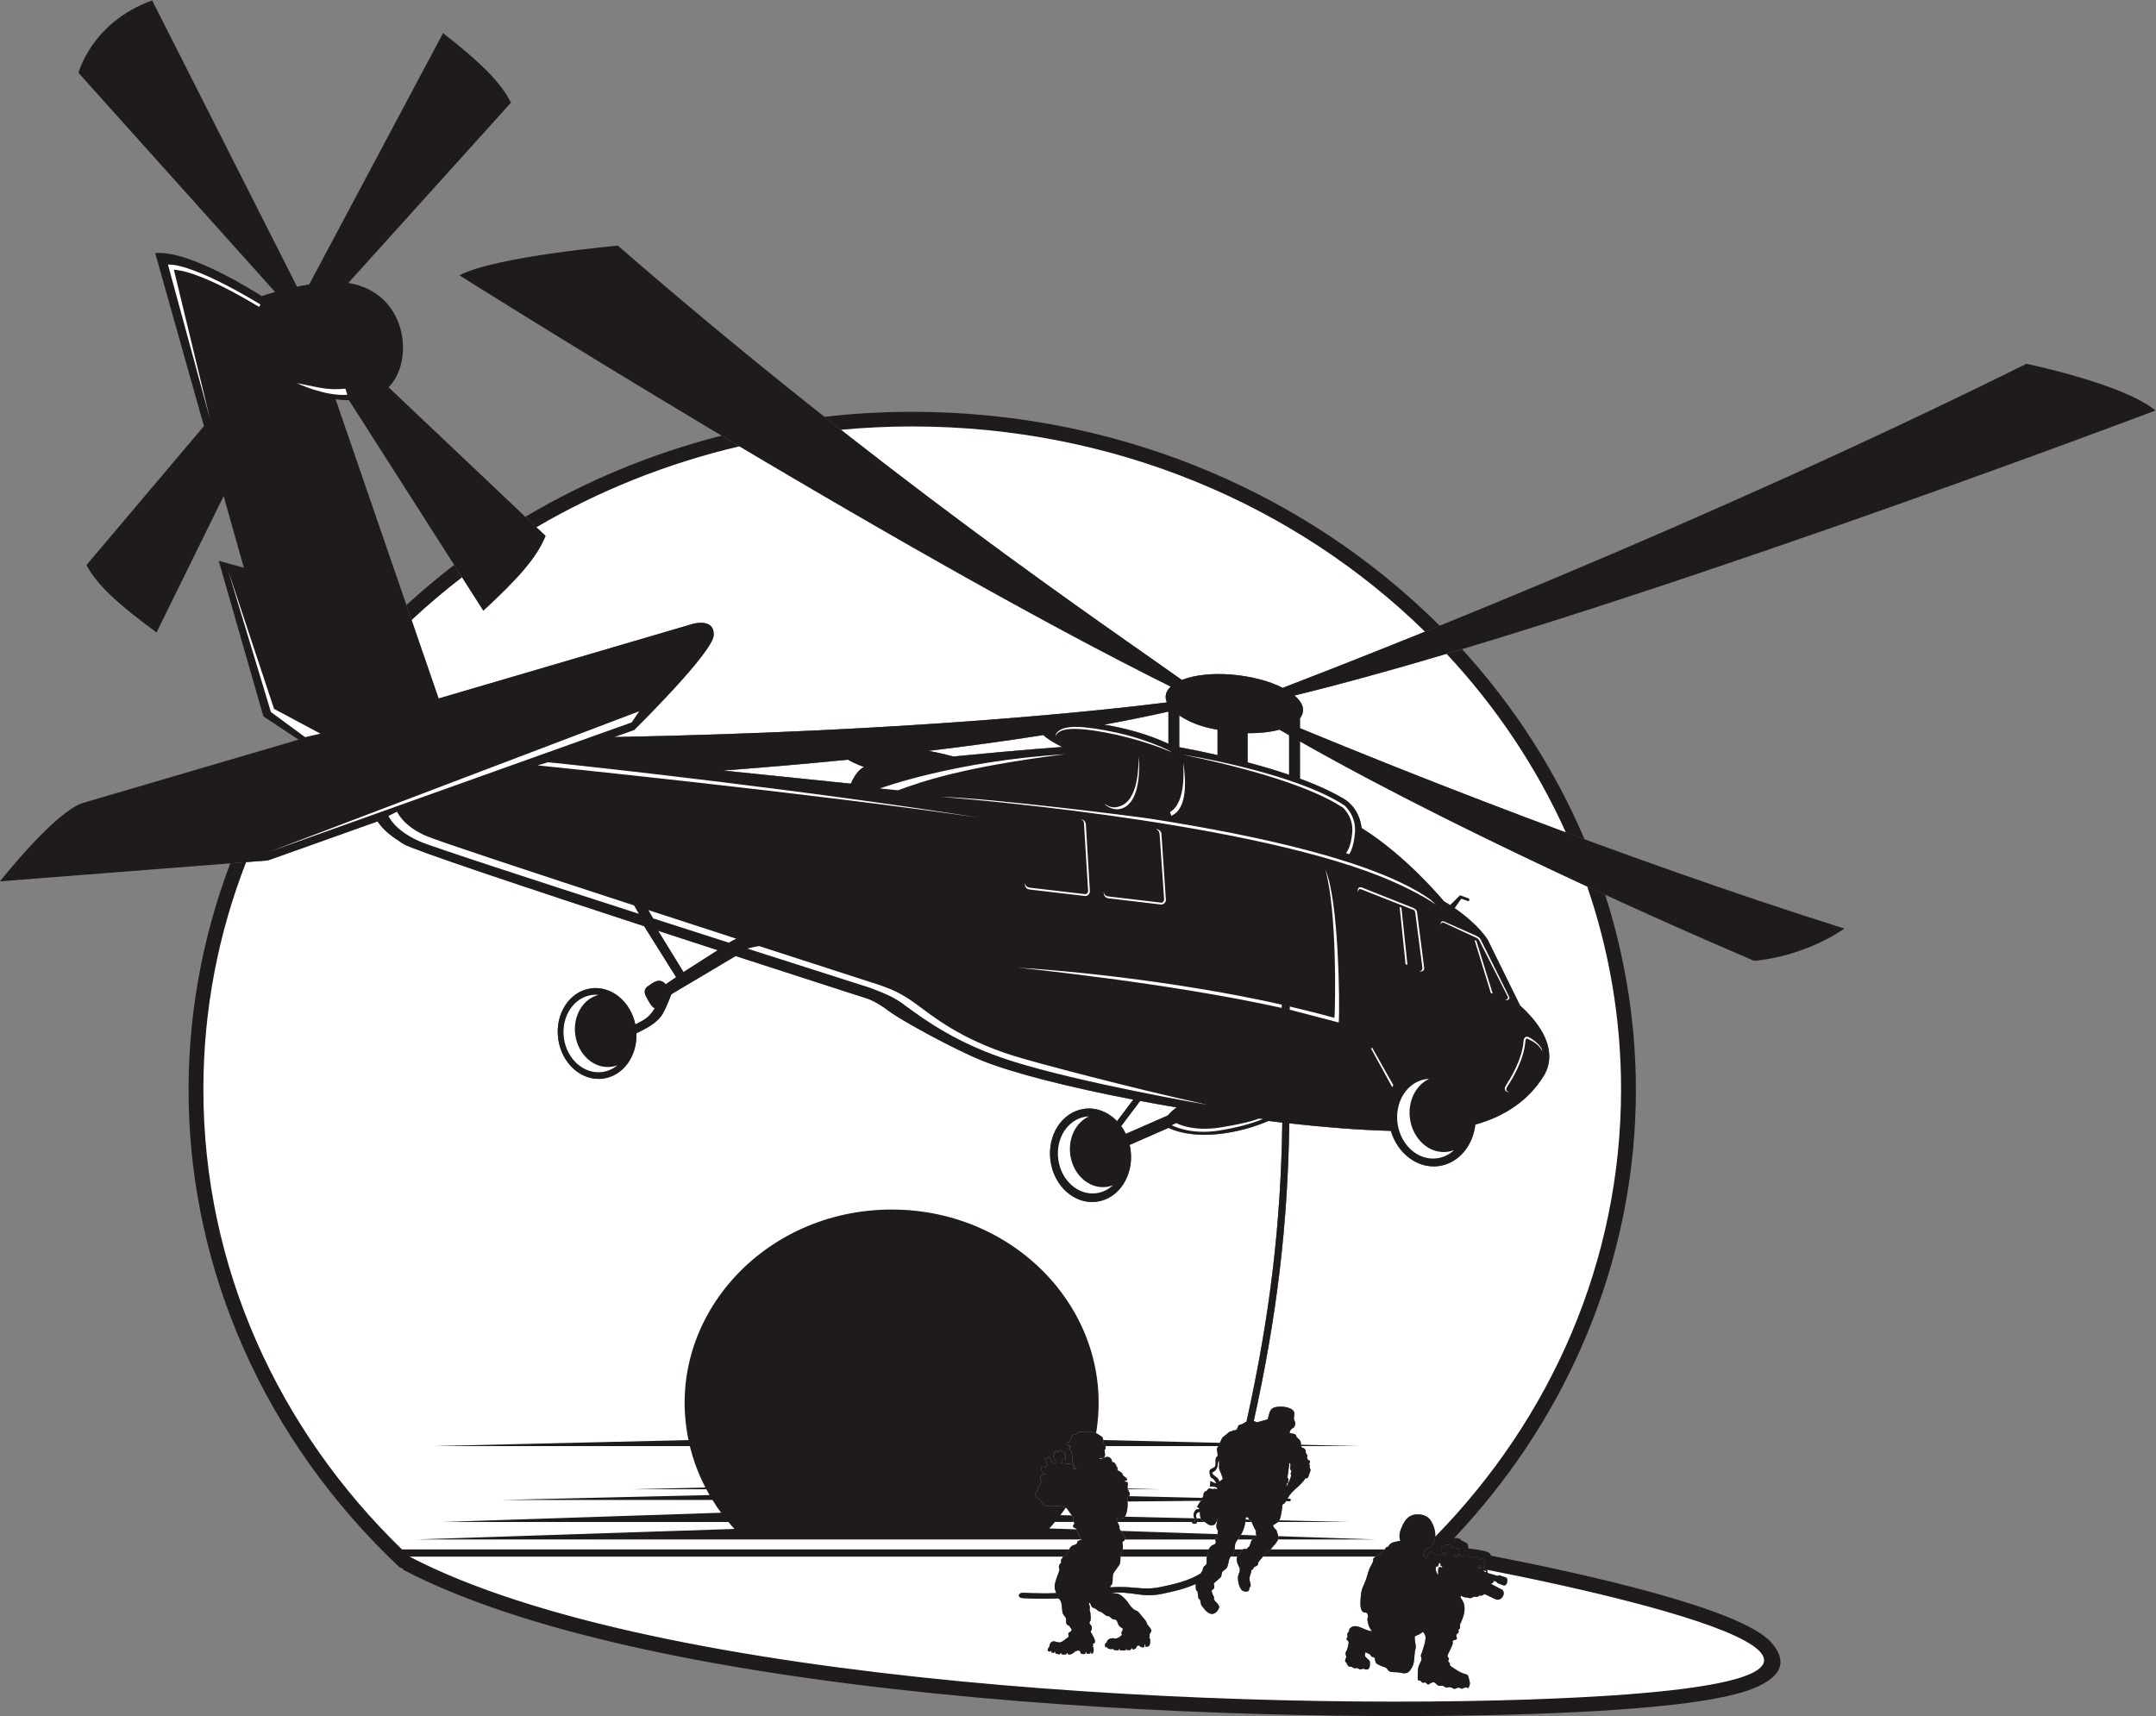 <?xml version="1.0" encoding="UTF-8" standalone="no"?>
<svg
   xmlns:dc="http://purl.org/dc/elements/1.1/"
   xmlns:cc="http://creativecommons.org/ns#"
   xmlns:rdf="http://www.w3.org/1999/02/22-rdf-syntax-ns#"
   xmlns:svg="http://www.w3.org/2000/svg"
   xmlns="http://www.w3.org/2000/svg"
   viewBox="0 0 786.067 625.733"
   height="625.733"
   width="786.067"
   xml:space="preserve"
   id="svg2"
   version="1.1"><rect x="0" y="0" width="786.067" height="625.733" fill="#808080" stroke="none"/><defs
     id="defs6" /><g
     transform="matrix(1.333,0,0,-1.333,0,625.733)"
     id="g10"><g
       transform="scale(0.1)"
       id="g12"><path
         id="path14"
         style="fill:#1e1b1a;fill-opacity:1;fill-rule:evenodd;stroke:none"
         d="m 2495.05,3567.64 c 545.71,0 1040.03,-207.14 1398.11,-542.02 15.16,-14.18 30,-28.6 44.59,-43.18 -199.51,-81 -350.8,-139.74 -429.2,-169.98 -74.41,38.2 -202.09,51.09 -275.91,21.67 -153.26,108.92 -516.82,355.6 -977.81,719.93 78.75,8.94 158.91,13.58 240.22,13.58 v 0 z m 1504.03,-649.31 c 142.76,-156.46 255.26,-332.54 334.88,-520.14 -340.85,125.41 -626.62,241.18 -778.43,304.07 v 26.41 c 1.11,3.2 26.11,27.9 -14.92,62.91 137.2,33.45 293.39,77.15 458.47,126.75 v 0 z m 391.37,-671.88 c 127.42,-397.09 112.99,-833.66 -65.8,-1239.02 -84.57,-191.739 -202.56,-367.301 -347.13,-520.348 7.62,-0.242 15.8,-1.152 17.09,-3.883 2.5,-5.32 18.44,-7.187 20.31,-15 1.88,-7.828 0.94,-10 0.94,-10 0,0 52.5,-4.07 59.69,-14.07 1.09,-1.527 1.95,-3.367 2.59,-5.387 244.65,-47.57 684.93,-143.762 766.86,-237.75 42.36,-48.601 32.97,-91.5 -48.12,-124.972 C 4722.73,45.43 4557.38,21.262 4261.7,8.469 3511,-24.008 1826.64,22.891 1101.66,400.68 l 0.63,2.57 -9.54,3.82 c -181.441,170.692 -327.59,374.262 -427.301,600.32 -191.816,434.9 -194.418,905.7 -35.66,1325.12 l 102.977,8.05 299.734,106.76 c 18.18,-26.06 38.4,-40.8 71.43,-61.94 24.04,-15.38 345.2,-122.38 657.89,-224.73 l 87.51,-139.44 -28.46,-19.61 c -18.55,22.05 -39.27,0.56 -50.26,-6.35 0,0 -13.12,-8.12 -4.06,-25.79 9.19,-17.89 16.73,-30.48 24.31,-33.45 -16.61,-26.84 -28.22,-31.2 -53.09,-44.18 -13.04,62.61 -65.37,106.13 -121.08,98.7 -58.77,-7.84 -99.04,-69.44 -89.94,-137.6 9.09,-68.15 64.11,-117.05 122.88,-109.21 54.81,7.33 93.51,61.4 91.11,123.93 20.64,10.77 55.78,25.7 71.95,53.63 9.11,15.74 19.34,42.14 23.53,53.22 l 175.83,104.57 c 201.78,-65.53 357.04,-115.42 357.04,-115.42 0,0 24.81,-6.68 61.07,-34.34 36.26,-27.68 183.19,-106.87 253.8,-135.49 85.63,-34.72 239.85,-73.67 415.77,-107.5 l -44.4,-58.99 c -23.75,24.76 -56.03,38.19 -89.53,33.73 -60.49,-8.08 -101.94,-71.5 -92.58,-141.64 9.36,-70.17 65.99,-120.49 126.49,-112.43 60.49,8.09 101.95,71.5 92.58,141.65 -0.63,4.68 -1.45,9.27 -2.49,13.75 l 106.24,46.57 c 79.23,-36.43 195.8,-14.54 273.26,19 12.75,-1.57 25.43,-3.1 38.06,-4.55 -3.96,-275.12 -32.91,-524.8 -98.1,-818.762 -0.41,0.012 -0.78,0.032 -1.13,0.071 -3.58,-1.188 -6.76,-4.438 -9.99,-5.848 -2.79,-1.25 -8.76,-1.91 -10.66,-4.082 -2.01,-2.398 -1.62,-7.75 -6.33,-11.891 -2.2,-1.878 -5.43,-0.699 -9.29,-1.878 -0.96,-0.25 -1.72,-1.372 -2.8,-1.84 -1.68,-0.711 -4.14,-0.481 -5.64,-1.121 l -20.28,-16.727 -10.84,-22.992 c -5.33,-10.149 -4.6,-3.031 -2.67,-16.32 2.46,-16.93 -0.22,-7.711 -3.73,-15.95 -2.42,-5.679 0.86,-18.98 -3.15,-24.172 -2.85,-3.609 -12.57,-5.269 -13.94,-9.988 -1.25,-4.258 0.6,-15.019 2.75,-18.211 2.52,-3.73 9.55,-3.578 14.98,-17.09 -5.43,0.313 -10.9,3.973 -15.72,6.332 -0.25,-5.382 -0.9,-10.461 -1.76,-15.242 6.15,0.172 15.06,0.102 19.81,-2.609 0.08,-1.711 0,-3.43 0.08,-5.141 -3.66,3.133 -8.56,0.949 -12.95,1.071 -3.66,0.171 -6.37,2.179 -9.38,1.121 -3.28,-1.121 -4,-4.332 -6.64,-6.68 -4.73,1.258 -8.55,-8.129 -8.55,-8.152 -0.22,-0.95 0.64,-1.957 0.64,-2.957 -0.04,-2.383 -3.32,-5.86 -3.75,-8.93 -0.9,-6.172 3.22,0.187 -5.12,-8.512 l -8.65,-13.418 c 0.43,-3.781 5.37,-4.25 6.5,-6.672 -3.82,-2.007 -6.07,-0.359 -9.04,-1.84 -3.18,-1.601 -9.12,-11.398 -6.93,-19.32 0.02,-0.031 11.56,-20.84 -5.72,-13.711 1.38,-8.039 12.65,-7.398 14.51,-2.25 2.81,7.633 -11.64,25.293 8.01,28.942 0.09,-22.059 5.39,-23.289 16.25,-29.649 4.35,-2.543 7.67,-6.09 10.8,-6.679 19.64,-3.762 17.09,13.796 22.95,18.558 -1.12,-7.269 -5.86,-14.902 -4.83,-23.762 0.47,-4.558 3.05,-7.39 4.65,-11.527 -1.29,-1.973 -2.5,-6.391 -0.43,-8.93 -0.18,-2.011 -2.4,-1.773 -3.01,-3.312 -0.06,-1.77 0.33,-3.059 0.9,-4.07 -0.57,-2.661 -4.55,-3.731 -4.94,-6.68 -0.22,-1.598 1.29,-4.141 1.33,-5.981 0.31,-14.66 -20.69,3.012 -25.18,-46.937 -0.31,-3.371 0.72,-10.281 -0.6,-14.121 -1.18,-3.192 -6.37,-4.738 -8.44,-8.93 -1.21,-2.43 -1.43,-6.562 -2.46,-8.922 -0.65,-1.418 -2.44,-2.668 -3.23,-4.797 -0.23,-0.722 -0.44,-1.461 -0.6,-2.203 -32.15,-20.789 -74.96,-30.429 -110.22,-37.687 -51.71,-10.653 -73.53,3.937 -138.65,-1.032 0.47,1.672 0.96,3.352 1.12,3.719 0.68,1.59 2.63,2.5 3.37,3.801 4.11,7.219 1.63,14.941 3.29,25.789 1.03,6.723 6.15,11.961 9.72,17.352 3.09,4.66 7.52,9.398 8.89,13.101 2.44,6.668 1.93,13.168 2.01,19.028 0.14,10.359 5.33,15.011 6.45,22.839 0.97,6.993 -0.53,13.422 -1.27,19.02 4.59,2.453 7.38,4.184 7.59,8.461 -0.46,8.34 -11.83,19.25 -15.88,28.672 l 0.86,2.328 c -1.15,7.019 -8.75,17.91 -8.65,25.23 7.76,-1.531 17.09,-1.918 21.99,2.539 1.55,1.422 3.52,6.313 4.65,9.731 2.85,8.601 4.26,18.922 3.81,28.762 -0.23,4.878 -1.64,11.027 -0.86,14.359 0.63,2.598 6.21,5.57 6.78,8.039 1.68,7.34 -5.9,11.762 -6.35,19.871 -0.27,5.008 2.42,10.738 0.43,13.961 -1.76,2.809 -8.26,2.117 -9.73,2.949 3.27,0.828 4.3,3.879 8.46,3.801 0.43,7.188 -8.63,8.5 -11.83,13.957 -0.96,1.621 -0.96,3.66 -2.13,5.082 -3.3,4.039 -9.83,5.488 -13.11,9.281 2.27,4.528 -0.45,9.129 -3.81,10.59 0.06,1.5 1.57,1.52 1.27,3.379 -3.67,-0.121 -3.32,4.399 -5.49,5.918 -1.93,1.352 -4.86,-0.5 -6.34,2.121 0.15,6.289 -4.77,11.992 -10.14,13.102 -8.89,1.84 -15.63,-7.282 -24.53,-4.66 2.17,3.367 7.5,1.027 10.99,2.117 7,2.191 3.91,14.332 3.38,22.41 4.55,1.652 1.94,7.902 2.54,13.531 -1.25,0.731 -3.44,0.52 -4.22,1.699 v -0.007 c -2.52,6.039 -0.68,13.398 -4.23,18.609 -1.65,2.391 -6.9,4.848 -10.16,7.18 -10.35,7.441 -24.36,9.05 -41,8.039 -4.31,-0.258 -8.82,0.039 -12.27,-0.84 -3.13,-0.801 -5.94,-3.442 -9,-5.86 -4.51,-0.988 -10.29,-1.261 -11.72,-5.558 -0.44,-1.352 -0.36,-2.531 -0.22,-4.422 l -6.39,-11.941 c -1.93,0.64 -4.06,0.711 -4.8,-1.817 -0.76,-2.601 1.43,-5.203 2.53,-7.613 2.65,-0.32 5.35,-0.59 8.46,-0.43 -0.92,-1.09 -2.83,-1.23 -3.6,-2.258 -0.34,-0.461 -2.35,-4.582 -1.05,-8.312 1.34,-0.859 2.63,-1.02 3.81,-1.68 0.72,-6.879 3.75,-12.937 4.22,-21.148 0.19,-3.262 -0.69,-7.262 0,-10.571 0.48,-2.25 2.18,-5.058 4.23,-8.46 -0.17,-2.122 -0.09,-3.161 0.43,-4.231 1.45,-2.988 5.47,-3.887 6.76,-5.918 l -9.73,-0.84 c -1.95,6.899 -0.29,10.949 -5.07,13.11 -2.88,1.3 -6.66,0.289 -10.99,0.851 -1.35,0.149 -2.98,1.156 -4.65,1.258 -4.43,0.262 -9.43,0.109 -11.86,1.719 l 0.02,7.152 c 5.95,0.059 8.09,1.77 11.08,3.008 -0.08,6.402 0.89,14.633 -2.17,18.082 l -5.95,0.91 c -2.24,4.051 -0.79,5.848 -8.04,5.078 l -0.84,-2.957 -6.9,-1.57 c -0.47,2.808 -0.29,3.32 -4.94,2.828 -1.94,-3.699 -0.93,-6.598 -1.69,-9.301 -0.45,-1.597 -1.89,-2.64 -2.12,-4.648 -0.49,-4.449 2.2,-9.172 4.66,-11.43 1.75,-1.601 4.8,-1.601 3.37,-5.91 -4.31,-0.281 -3.65,-3.852 -8.87,-2.531 -0.77,-0.789 -0.07,-3.032 -1.27,-3.391 -3.82,6.891 -6.05,16.34 -11.15,21.68 -3.88,-1.821 -0.86,-4.578 -3.38,-5.817 -2.79,-1.371 -4.35,3.68 -6.87,1.407 1.38,-6.278 5.14,-12.848 7.45,-18.957 -3.54,-0.122 -3.18,-4.161 -5.08,-5.922 -3.17,0.281 -7.41,3.07 -10.57,1.691 -1.71,-0.742 -3.24,-8.941 -2.54,-11.012 0.55,-1.57 3.03,-1.738 3.81,-2.937 1.3,-1.981 0.03,-2.973 1.27,-4.231 1.7,-0.55 4.4,-0.109 5.5,-1.269 0,-0.992 0,-1.973 0,-2.961 -9.58,3.348 -15.61,-9.051 -11.42,-16.91 1.27,-2.379 2.6,-3.199 4.65,-4.219 -8.06,-3.312 -8.47,-8.613 -12.26,-17 -2.8,-6.191 -7.49,-9.402 -6.34,-16.832 0.8,-5.23 2.41,-7.168 6.17,-8.898 6.36,-2.93 10.16,-10.11 14.12,-15.633 3.63,-5.047 11.98,-6.867 20.72,-6.34 10.12,0.601 21.77,0.684 29.6,2.121 3.48,-3.809 10.59,-4.109 14.37,-7.621 2.74,-2.527 6.03,-8.149 8.88,-12.258 2.5,-3.601 7.62,-9.07 9.3,-12.262 -0.72,-4.269 -1.38,-7.707 0,-11 1.11,-2.578 3.26,-3.277 2.97,-5.91 -0.2,-1.797 -2.27,-2.918 -2.97,-4.648 -2.51,-6.262 3.7,-7.781 8.46,-9.731 -0.04,-2.679 0.22,-6.179 1.69,-8.461 0.82,-1.257 2.53,-1.207 3.38,-2.109 1.26,-1.309 1.04,-3.559 2.96,-4.648 -3.33,-6 4.83,-9.993 6.77,-14.801 -3.26,-1.43 -9.99,-2.442 -11.99,-5.59 -0.9,-1.379 -0.49,-2.75 -1.01,-3.981 -0.1,-0.238 -2.34,-2.351 -2.96,-2.96 -2.45,-2.418 -2.63,-1.278 -6.03,-2.27 -6.75,-1.969 -10.44,-6.988 -13.1,-12.68 -3.13,-6.699 -6.33,-13.019 -9.73,-18.609 -5.31,2.41 -6.26,-0.68 -8.88,-4.652 -2.45,-3.727 -5.01,-7.028 -2.11,-10.567 -2.23,-4.363 -5.83,-6.34 -6.77,-10.992 -0.75,-3.73 1.52,-6.687 1.27,-10.57 -0.2,-3.149 -2.38,-7.129 -3.38,-10.578 -2.22,-7.602 -5.44,-13.582 -7.19,-21.133 -0.88,-3.809 -2.32,-8.328 -2.53,-11.86 -0.44,-6.82 2.11,-13.66 4.75,-19.91 -53.38,-2 -91.43,1.231 -91.61,1.25 -13,-0.687 -15.45,-13.617 -1.42,-14.707 0.19,-0.012 42.12,-3.25 99.39,-0.812 l 0.3,-0.469 c 1.52,-2.332 3.77,-4.211 5.08,-6.77 3.95,-7.742 3.37,-21.64 5.07,-31.293 1.18,-6.707 7.9,-11.168 9.3,-15.636 1.14,-3.633 -0.38,-10.992 1.27,-14.801 1.45,-3.359 5.12,-5.07 9.3,-7.191 0.11,-4.668 4.62,-5.489 5.07,-8.879 0.83,-6.2 -7.73,-7.289 -8.88,-10.993 -0.96,-3.128 1.52,-5 0.43,-9.308 -3.76,-3.379 -17.72,-13.801 -21.14,-14.789 -8.13,-2.36 -15.75,4.058 -22.41,2.109 -5.7,-1.66 -8.91,-8.859 -8.88,-14.379 -0.86,-1.761 -4.03,-2.851 -4.65,-10.14 0.42,-1.239 3.84,-3.149 5.92,-2.961 2.21,0.199 3.02,3.539 4.22,2.179 0.72,-0.777 -0.54,-2.789 -0.34,-3.769 2.24,-1.699 6.44,-2.309 7.17,-2 1.21,0.512 1.91,4.359 3.92,2.84 1.49,-1.141 -0.47,-2.071 -0.17,-3.899 2.61,-1.019 10.41,-3.531 12.54,-2.769 1.7,0.91 1.11,4.758 3.38,3.609 1.73,-0.871 0.79,-3.539 2.4,-4.101 1.2,-0.43 8.17,0.179 11.27,0.3 1.68,0.852 1.34,3.739 3.38,4.231 1.25,-0.59 0.5,-3.192 1.69,-3.809 14.34,-4.613 17.16,12.598 30.64,9.61 4.05,-0.903 3.33,-4.223 4.88,-7.922 2.88,-0.899 8.17,-2.039 11.2,-0.68 1.38,0.609 1.01,5.449 2.91,5.371 1.42,-0.07 0.64,-4.34 2.2,-4.91 2.64,-0.91 8.42,-0.16 8.83,0.32 0.32,0.399 1.58,5.961 2.68,5.25 1.37,-0.879 -0.22,-4.672 0.51,-5.351 6.56,-1.918 7.14,9.191 6.34,14.371 -0.27,1.738 -1.87,3.019 -2.11,4.648 0.65,2.09 0.81,6.102 0,8.473 1.8,0.019 3.09,0.57 4.65,0.84 2.39,5.07 1.12,8.34 -0.84,13.097 -2.63,6.403 -7.38,12.961 -9.72,18.61 2.56,4.09 3.71,7.472 2.95,12.672 -0.71,4.828 -6.18,7.558 -6.33,11.429 -0.1,2.379 3.04,5.082 3.32,7.649 0.62,5.91 -0.08,13.91 -0.8,20.261 -0.3,2.68 -2,5.262 -2.11,8.032 -0.04,1.207 0.82,2.597 0.84,3.808 0.13,5.34 -2.35,10.641 -2.52,16.071 5.54,-2.321 4.84,-8.762 8.46,-12.692 2.08,-2.289 6.77,-2.918 9.72,-4.648 3.67,-2.172 6.41,-5.77 9.3,-7.192 1.48,-0.73 3.46,-0.546 5.08,-1.269 5.99,-2.641 11.17,-9.41 17.52,-11.539 1.56,-0.531 3.53,0.371 4.88,-0.301 3.16,-1.578 6.13,-6.32 10.14,-8.031 3.02,-1.278 6.91,-0.828 8.88,-2.11 4.22,-2.73 5.18,-12.23 8.46,-16.07 3.63,-4.258 6.33,-4.758 10.9,-8.379 -1.66,-5.539 -6.53,-9.609 -2.87,-16.57 -1.96,-1.641 -3.79,-3.84 -6.33,-5.5 -12.79,-8.34 -14.4,-2.828 -21.56,-3.801 -7.54,-1.008 -12.54,-4.508 -14.38,-12.258 -7.03,-0.711 -4.82,-18.312 1.68,-10.582 0.1,-1.32 -0.27,-3.09 0.43,-3.797 3.97,-2.73 13.3,-4.742 15.65,-0.851 -0.22,-1.61 0.11,-2.692 0.83,-3.371 3.62,-1.711 9.81,-3.008 14.38,-1.27 1.23,0.75 0.2,3.75 2.54,3.371 1.37,-0.59 0.35,-3.582 1.7,-4.211 4.51,-0.91 10.31,-0.078 14.78,0.422 1.49,0.778 1.18,3.34 2.13,4.637 1.25,-0.578 0.59,-3.047 1.25,-4.219 3.5,0.192 7.05,-0.898 9.73,0.422 2.36,1.16 1.83,4.898 4.65,5.07 0.68,-0.871 0.31,-2.812 0.86,-3.8 3,-0.153 6.66,1 8.94,2.23 1.66,3.25 2.81,7.367 7.13,8.758 3.07,1 8.2,-9.129 16.49,-4.231 1.4,1.84 -0.08,6.551 2.1,7.61 2.72,-2.637 -0.82,-5.188 1.7,-6.77 1.64,-1.039 7.17,0.231 8.87,1.703 3.63,3.129 5.45,20.118 0.86,22.387 2.68,3.231 0.2,6.441 1.27,10.59 2.85,3.934 4.26,6.23 4.65,8.883 -1.11,6.679 -8.26,12.269 -12.27,18.597 -0.72,1.243 -0.58,3.2 -1.27,4.653 -2.28,4.867 -7.75,10.597 -12.26,16.058 -4.53,5.52 -8.81,11.981 -13.54,14.809 -1.5,0.91 -3.2,0.633 -5.08,1.691 -4.76,2.7 -8.71,7.192 -12.24,10.989 -3.89,4.171 -6.06,9.14 -9.73,13.543 -5.99,7.14 -16.74,18.589 -26.21,20.711 -6.66,1.5 -11.43,1.238 -16.27,2.769 63.36,3.828 81.86,-14.562 138.24,-2.953 29.65,6.09 62.68,13.672 91.94,26.902 0.19,-7.672 -1.39,-17.41 4.76,-19.98 l 2.64,-18.551 c 3.5,-7.918 3.67,1.699 6.11,-12.051 1.8,-10.148 1.47,-6.429 6.62,-13.66 26.76,-37.519 43.87,-4.648 44.24,1.84 -4.51,12.273 -11.4,11.633 -14.8,21.441 -1.08,3.02 1.85,1.899 0.29,5.02 -3.12,6.211 -4.55,8.812 -6.84,17.09 1.94,3.722 6.8,4.379 7.41,8.871 1.56,10.82 -7,7.91 6.79,18.558 l 11.45,10.032 c 2.5,4.449 1.46,11.89 5,15.621 3.4,3.429 7.36,5.019 10.55,9.277 5.8,7.57 4.25,19.383 9.33,28.551 6.56,11.859 7.44,-7.41 13.65,27.781 0,0 -1.09,11.52 5.38,18.5 v 0.008 c 4.37,8.973 22.2,22.453 24.02,63.84 2.52,-0.239 4.55,0.133 6.01,1.121 2.19,-4.488 3.79,-9.578 8.87,-10.82 4.02,-7.891 9.42,-23.758 13.13,-25.95 -0.22,-2.418 -0.43,-4.078 -0.18,-5.672 l 1.07,-7.328 c 1.39,-1.359 1.04,-3.539 0.47,-4.851 -0.68,-1.547 -9.72,-3.039 -13.67,-10.399 l -5.29,-14.828 c -1.04,-1.902 -2.97,-2.48 -5.04,-4.441 -1.43,-1.352 -2.03,-3.77 -3.44,-4.082 -1.25,-0.227 -2.67,1.492 -3.75,1.492 -2.5,-0.059 -3.87,-2.129 -6.5,-1.898 -0.82,-5.551 -5.8,-6.153 -6.41,-11.813 -1.68,-0.828 -1.72,-3.621 -4.57,-3.02 -1.31,-3.441 -8.83,-5.23 -3.01,-23.761 1.9,-6.207 6.2,-10.168 6.37,-16.321 0.39,-12.347 -9.1,-12.566 -3.3,-38.585 1.72,-7.922 5.98,-15.172 8.95,-18.301 2.46,-2.66 16.62,-6.571 19.59,0.347 0.46,1.121 0.03,3.493 0.37,4.852 l 4,7.129 c 0.08,6.68 -3.44,12.879 -3.32,19.68 0.14,6.031 3.54,13.179 4.75,18.91 0.29,1.539 0,3.199 0.68,4.851 3.79,-0.121 5.08,3.129 6.07,6.68 18.11,9.32 8.19,6.109 13.6,15.25 l 16.48,20.391 c 4.3,4.257 9.51,6.617 14.24,10.75 0,0 8.14,11.64 13.05,15.687 3.04,4.91 7.28,8.762 9.29,14.402 3.17,8.868 -5.13,24.539 -4.39,25.7 0,0.011 -1.64,1.101 -3.36,2.808 -1.7,1.723 -3.79,4.891 -3.79,4.891 l -2.48,6.019 c 0.98,0.301 2.01,0.661 3.05,1.012 0,0 3.96,2.918 6.99,4.629 3.03,1.711 6.19,4.051 6.19,4.051 7.09,13.648 9.59,44.691 10.1,46.531 0.78,1.277 3.14,1.238 5.12,3.129 2.75,2.598 3.28,4.668 4.57,6.68 9.59,-1.039 11.6,-2.461 12.16,2.769 0.45,4 -0.97,2.93 -8.16,3.488 11.23,23.954 35.41,33.051 48.54,55.684 8.02,-1.23 8.37,4.609 9.72,9.34 1.33,4.609 4.22,9.039 4.47,12.949 0.22,2.598 -1.85,4.598 -2.32,7.438 -0.51,3.793 1.17,8.523 -1.97,9.632 4.08,3.668 4.08,11.239 -3.11,10.411 0.22,2.957 -0.9,4.73 -2.65,5.968 2.79,3.602 1.97,9.68 -2.17,10.34 2.03,2.07 -0.82,3.442 -1.15,5.61 -0.18,0.949 0.68,2.371 0.43,3.32 -2.29,8.34 -9.42,8.449 -9.87,8.57 -4.98,3.539 -1.97,12.41 -4.9,18.141 -2.72,5.269 -7.27,7.211 -11.05,11.89 1.32,9.321 -14.58,8.43 -18.6,10.399 0.86,8.219 7.31,13.14 11.04,14.242 0,0 4.63,4.617 4.63,10.859 0,3.11 -0.9,6.11 -1.78,8.34 -1.02,1.09 -1.64,2.301 -1.8,3.68 -0.9,8.391 2.93,14.949 0,21.148 -6.54,13.903 -44.33,17.871 -58.22,9.289 -9.47,-5.789 -9.12,-18.277 -13.73,-30.437 l -28.36,-7.832 c -2.56,0.25 -5.82,2.293 -9.61,3.25 64.41,291.991 93.12,540.671 97.17,814.371 99.59,-11.1 194.76,-18.47 277.77,-20.55 18.65,-62.25 73.16,-104.03 130.98,-96.31 53.69,7.15 93.45,54.8 100.15,113.63 79.32,21.38 147.84,66.92 188.64,135.72 16.13,27.19 37.69,95.42 -66.31,189.87 l -88.26,179.38 c 0,0 -23.07,40.19 -90.9,87.04 l 18.38,26.14 18.38,-6.68 c 3.98,-0.21 4.94,5.86 0.7,7.16 l -22.42,8.11 -27.03,-26.69 c -5.51,3.59 -11.27,7.2 -17.33,10.83 0,0 -101.13,123.07 -225.16,200.36 0,0 -2.87,53.44 -50.58,81.1 -21.29,12.36 -57.81,31.56 -117.85,53.78 v 102 c 268.96,-152.7 587.61,-306.14 834.92,-419.69 v 0 z m -3278.88,792.68 c 41.8,38.3 85.41,74.87 130.7,109.6 l 79.79,-124.94 c 96.35,88.97 146.27,145.68 170.05,204.34 l -55.24,52.32 c 164.08,97.48 344.5,172.97 536.55,222.03 385.4,-230.03 856.47,-501.63 1228.71,-686.48 -13.11,-12.21 -17.5,-27.28 -10.59,-43.31 -169,-21.21 -698.09,-79.52 -1511.66,-94.77 l 54.71,19.48 c 0,0 215.63,211.82 217.54,259.52 1.91,47.71 -57.25,30.53 -57.25,30.53 l -695.27,-204.11 -88.04,255.79 z M 3830.25,479.379 c -9.96,-2.27 -22.38,-2.727 -29.7,-10.367 -1.45,-1.52 -2.13,-4.371 -3.77,-5.66 -0.86,-0.68 -3.93,-0.942 -5.2,-1.883 -1.03,-0.778 -2.62,-3.93 -3.77,-5.199 -3.24,-3.559 -9.47,-9.04 -15.31,-13.668 -4.63,-3.641 -15.02,-8.993 -16.27,-12.25 -0.49,-1.27 0.1,-4.27 -0.47,-6.602 -1.52,-6.219 -6.54,-12.418 -9.43,-19.328 -5.59,-13.402 -8.28,-28.961 -14.61,-42.43 -4.84,-10.273 -8.44,-18.301 -9.43,-32.062 -1.12,-15.282 -4.46,-39.719 7.07,-45.719 2.32,-1.211 7.44,-0.719 9.43,-2.359 1.48,-1.231 3.03,-7.301 2.83,-10.84 -0.1,-1.703 -1.31,-3.383 -1.42,-5.192 -0.34,-5.738 2.16,-14.558 4.23,-20.05 2.21,-5.801 5.18,-9.321 8.03,-13.418 -16.82,-0.911 -37.36,19.32 -54.22,11.777 -1.68,-0.738 -6.15,-3.508 -7.54,-6.598 -0.58,-1.269 -0.41,-3.511 -0.95,-5.179 -1.08,-3.301 -4.26,-4.852 -4.71,-8.012 -0.27,-1.899 1.17,-4.078 0.94,-6.141 -0.32,-2.918 -2.93,-4.527 -2.82,-7.078 0.14,-3.359 5.04,-5.539 5.65,-8.469 0.7,-3.363 -2.85,-17.402 -4.24,-21.222 -1.27,-3.508 -4.06,-5.801 -4.24,-10.36 -0.13,-3.261 1.96,-6.539 1.88,-8.968 -0.14,-5.2 -3.99,-7.071 -2.82,-12.25 0.34,-1.532 2.27,-2.223 3.77,-4.723 2.29,-3.84 2.41,-7.77 6.59,-9.43 2.01,-0.797 4.74,-0.187 7.09,-0.937 2.59,-0.84 4.66,-3.371 6.58,-3.77 3.26,-0.703 6.19,0.778 8.49,0.469 2.56,-0.352 5.2,-3.481 8.48,-3.77 3.2,-0.289 5.16,1.911 8.5,1.879 2.63,-0.019 5.52,-2.32 8.47,-2.351 5.26,-0.071 8.32,3.203 8.97,8.48 0.43,3.602 0.99,10.18 0.47,12.731 -1.21,5.84 -12.8,10.812 -13.67,17.441 -0.43,3.188 1.75,5.961 1.89,9.418 3.38,-3.547 8.87,-3.867 12.71,-7.059 1.55,-1.269 1.78,-4.031 3.31,-5.179 2.57,-1.942 6.87,-1.231 8.49,-3.77 1.23,-1.922 1.25,-5.582 1.88,-7.551 0.7,-2.148 0.97,-4.851 2.36,-6.601 2.28,-2.84 8.48,-5.547 12.73,-7.539 4.61,-2.168 10.39,-3.098 14.61,-5.649 3.44,-2.089 5.65,-7.882 8.97,-9.441 6.44,-3.059 15.82,-2.078 23.08,-2.82 7.47,-0.778 16.53,-4.168 24.05,-1.899 7.81,2.379 14.94,13.899 17.93,22.629 3.65,10.789 3.02,23.422 4.7,35.832 0.49,3.617 2.07,7.578 2.37,10.848 0.68,7.769 -4.26,26.07 -2.37,30.172 1.04,2.218 9.14,4.547 11.78,6.129 4.34,2.601 7.17,5.078 10.86,7.07 3.4,-6.512 7.32,-8.469 6.58,-18.859 -0.78,-11.161 -5.68,-24.383 -8.94,-35.36 -1.16,-3.883 -3.6,-8.312 -3.77,-10.84 -0.18,-2.382 2.11,-6.242 1.87,-9.433 -0.45,-6.297 -6.34,-13.617 -8.47,-21.68 -1.53,-5.769 -1.61,-11.637 -1.9,-19.328 -0.21,-6.051 -0.55,-15.172 0.96,-16.969 1.05,-1.281 4.14,-0.211 5.64,-0.953 2.8,-1.359 3.44,-4.777 6.14,-5.649 3,-0.98 4.59,0.988 7.54,0.469 3.49,-0.617 5.35,-5.359 8.02,-5.66 2.15,-0.238 4.32,2.891 7.54,4.25 1.8,0.75 6.31,2.391 7.07,2.352 5.02,-0.27 9.1,-8.449 15.08,-9.899 3.09,-0.742 6.64,0.727 10.37,0 3.09,-0.613 5.78,-4.082 8.97,-4.703 3.2,-0.648 6.48,1.102 10.37,0.93 5.58,-0.238 9.55,-4.648 12.24,-4.707 4.09,-0.102 7.62,3.789 12.74,3.297 2.32,-0.238 4.96,-2.699 7.54,-2.848 3.61,-0.172 7.11,3.641 11.32,3.781 2.07,0.078 5.14,-2.16 6.12,-1.871 1.97,0.578 4.53,8.309 4.72,10.84 0.49,6.609 -4.55,22.969 -6.13,24.508 -1.83,1.773 -10.45,3.641 -14.14,5.191 -8.98,3.75 -16.05,8.16 -24.04,13.672 -3.28,2.25 -9.24,5.617 -10.37,8.477 -0.41,1.011 0.39,3.023 0,4.722 -0.45,1.918 -4.5,3.891 -4.71,6.118 -0.18,1.703 2.56,4.062 2.34,6.14 -0.21,2.172 -3.51,4.231 -3.77,7.071 -0.48,5.351 4.44,11.71 7.07,17.91 2.56,6 6.41,12.992 7.07,17.449 0.3,1.902 -0.87,5.73 -0.46,6.59 1.11,2.312 10.17,2.871 11.3,5.203 1.53,3.078 -1.71,7.891 -1.4,10.359 0.53,4.18 5.7,4.989 6.6,8.481 0.53,2.097 -0.82,4.008 -0.47,5.668 0.35,1.691 3.05,2.851 3.77,4.711 1.7,4.371 0.14,7.668 0.7,11.691 3.91,7.02 10.67,23.231 11.84,35.258 1.82,18.539 -3.79,28.34 -11.13,37.91 -0.02,0.992 1.72,4.039 2.36,4.242 1,0.309 4.04,-2.34 6.6,-3.301 3.56,-1.339 7.56,-0.89 10.37,-1.41 1.76,-0.332 4.85,-1.851 6.66,-1.84 3.15,0.028 8.15,1.668 10.32,4.188 3.37,0.562 7.4,-0.957 10.37,-0.469 2.38,0.391 3.92,3.211 6.13,3.77 1.29,0.34 3.63,-0.668 5.18,-0.481 3.94,0.52 6.66,4.153 8.49,4.25 l 28.38,-13.519 c 17.01,-8.11 30.51,14.519 20.18,24.84 l -32.05,16.972 c 3.45,0.828 8.35,2.059 7.53,8.379 l 8.48,-3.191 c 0.92,-0.629 1.54,-2.551 2.36,-3.301 l 18.11,-6.816 c 10.43,0.828 10.14,17.769 6.87,21.218 l -20.05,6.86 c -1.45,-0.032 -3.15,-1.969 -4.46,-1.942 l -26.87,8.02 c -1.13,1.422 -0.98,6.953 -1.68,8.441 l -8.69,4.289 c -2.31,4.942 4.65,20.051 2.07,24.973 l -8.38,1.949 c -0.96,-0.41 -1.8,-1.621 -2.17,-2.879 -2.44,0.387 -4.77,0.887 -7.07,1.418 0.29,0.699 0.25,4.082 -0.82,5.039 l -12.42,2.672 c -1.37,-0.281 -2.52,-1.629 -2.8,-3.941 l -10.13,2.422 c 0.1,1.519 -0.84,3.8 -2.13,4.648 -4.81,3.211 -14.08,0.879 -15.55,-4.238 -0.21,1.519 -8.94,5.347 -12.73,4.238 -3.01,-0.879 -4.69,-9.32 -8.48,-4.719 -1.19,1.43 -0.51,4.129 0.06,6.36 l 6.02,-0.828 c 4.1,0.507 6.52,2.589 7.1,6.718 0.42,2.77 -0.44,9.27 -3.41,11.028 l -18.26,2.8 c -1.12,0.911 -0.69,4.282 -1.41,5.043 -2.09,2.129 -16.88,4.039 -15.1,-1.89 -12.67,2.968 -15.19,-12.492 -8.01,-17.442 l 9.55,-2.359 c -0.02,0.051 0.94,-3.152 -0.11,-4.25 -1.86,-1.902 -5.76,1.848 -8.03,1.418 -1.48,-0.277 -2.68,-3.457 -3.77,-3.77 l -19.78,4.723 c -1.88,1.398 -5.77,7.199 -12.27,5.648 -6.64,-1.57 -5.65,-9.589 -8.01,-17.441 -2.28,1.731 -5.72,1.652 -7.07,4.242 -1.05,2.028 0.78,8.321 -4.26,7.071 2.66,5.218 6.27,9.839 8.01,15.57 16.52,-0.332 24.36,18.289 25.94,32.527 1.91,17.043 -6.97,37.5 -14.14,46.66 -7.52,9.633 -21.1,15.582 -38.65,14.161 -18.68,-1.551 -29.42,-14.618 -36.31,-29.711 -6.14,-13.411 -11.99,-27.7 -6.12,-42.43 v 0 z m 215.9,-66 -2.34,-9.43 5.64,-0.937 0.06,8.64 -3.36,1.727 z m 12.27,-14.199 0.15,-3.41 5.98,-2.239 -0.35,3.328 -5.78,2.321 z m -122.58,19.851 c -0.94,-3.312 -1.45,-7.039 -2.83,-9.902 -2.42,-0.359 -3.58,0.82 -5.18,0 -2.75,-8.719 1.21,-17.527 5.18,-23.57 1.91,7.14 -1.86,20.781 4.72,22.16 2.15,0.461 4.44,-2.438 7.07,-0.938 1.08,3.91 -2.69,2.949 -4.23,4.239 0,4.261 0,8.492 -4.73,8.011 v 0 z m -417.29,209.078 c 4.15,4.332 11.49,23.563 13.13,29.43 0,1.492 -1.21,2.25 -1.43,3.973 -0.37,3.308 2.11,6.547 1.82,10.398 0.04,1.469 -2.11,0.988 -2.75,1.82 -2.33,7.04 3.75,15.489 -2.64,18.922 -1.72,-13.953 -3.48,-27.953 -5.55,-41.543 0.53,-2.39 5.39,5.711 1.47,-13.359 -0.59,-2.898 -2.74,4.609 -4.05,-9.641 v 0 z m -182.81,13 c 8.77,10.09 12.15,0.532 4.05,22.223 -1.63,4.379 -4.48,9.34 -5.16,13.77 -1.29,8.589 1.46,14.25 -1.17,22.289 -4.77,-6.149 0.54,-19.09 -11.53,-29.379 -1.5,-1.301 -6.07,-2.481 -6.36,-4.43 -0.82,-5.082 11.48,-11.41 14.16,-14.473 2.83,-3.328 4.25,-6.75 6.01,-10.058 0,0 0,0 0,0.058 v 0 z m 190.22,2041.931 c -8.83,5.08 -17.56,10.14 -26.25,15.21 -24.46,-6.58 -54.42,-10 -87.31,-9.5 v -80.08 c 44.01,-11.61 81.58,-23.09 113.56,-34.01 v 108.38 z m -330.14,64.64 v -88.19 c -25.08,11.92 -88.26,38.62 -175.98,52.36 60.45,11.19 119.34,23.11 175.98,35.83 v 0 z m -342.27,-64.23 c 18.13,-16.61 51.83,-32.56 51.83,-32.56 0,0 -101.21,-6.93 -297.76,-26.01 -20.09,5.34 -42.9,10.81 -68.19,15.38 105.75,12.66 211.33,27 314.12,43.19 v 0 z m -534.16,-67.28 c 17.07,-10.7 43.97,-19.92 43.97,-19.92 0,0 -20.03,-7.63 -36.25,-45.79 l -349.55,36 c 109.3,8.2 224.47,18 341.83,29.71 v 0 z m -519.4,-468.01 c 55.64,-18.19 110.57,-36.1 163.14,-53.19 l -93.67,-59.88 -69.47,113.07 z M 3330.2,2628.7 c -34.81,7.99 -63.21,13.74 -104.79,21.54 v 86.88 c 27.25,-17.97 57.89,-30.76 104.79,-39.15 v -69.27 z m -111.82,-963.84 c -8.63,-6.04 -16.95,-13.3 -24.1,-21.97 l -114.96,-50.39 c -3.66,7.59 -7.89,14.71 -12.68,21.28 l 51.88,68.97 c 32.69,-6.18 66.09,-12.15 99.86,-17.89 v 0 0" /><path
         id="path16"
         style="fill:#ffffff;fill-opacity:1;fill-rule:evenodd;stroke:none"
         d="m 2495.05,3527.64 c 551.69,0 1049.56,-215.51 1402.61,-561.44 -179.67,-72.62 -316.06,-125.56 -389.11,-153.74 -74.41,38.2 -202.09,51.09 -275.91,21.67 -148.25,105.34 -493.16,339.53 -932.69,684.4 64.17,6 129.24,9.11 195.1,9.11 v 0 z m 1461.61,-621.98 c 134.77,-144.53 245.47,-309.2 326.17,-488.59 -318.22,118.07 -583.14,225.46 -727.3,285.19 v 26.41 c 1.11,3.2 26.11,27.9 -14.92,62.91 125.41,30.57 266.66,69.71 416.05,114.07 v 0.01 z m 384.61,-636.54 c 60.02,-174.85 92.56,-361.22 92.56,-554.71 0,-471.72 -192.7,-901.308 -508.38,-1223.851 l 0.02,0.14 c 1.91,17.043 -6.97,37.5 -14.14,46.66 -7.52,9.633 -21.1,15.582 -38.65,14.161 -18.68,-1.551 -29.42,-14.618 -36.31,-29.711 -6.14,-13.411 -11.99,-27.7 -6.12,-42.43 -9.96,-2.27 -22.38,-2.727 -29.7,-10.367 -1.45,-1.52 -2.13,-4.371 -3.77,-5.66 -0.86,-0.68 -3.93,-0.942 -5.2,-1.883 -1.03,-0.778 -2.62,-3.93 -3.77,-5.199 l -0.33,-0.36 h -311.95 c 2.77,3.75 7.54,9.91 10.84,12.629 3.04,4.91 7.28,8.762 9.29,14.402 3.17,8.868 -5.13,24.539 -4.39,25.7 0,0.011 -1.64,1.101 -3.36,2.808 -1.7,1.723 -3.79,4.891 -3.79,4.891 l -2.48,6.019 c 0.98,0.301 2.01,0.661 3.05,1.012 0,0 3.96,2.918 6.99,4.629 3.03,1.711 6.19,4.051 6.19,4.051 7.09,13.648 9.59,44.691 10.1,46.531 0.78,1.277 3.14,1.238 5.12,3.129 2.75,2.598 3.28,4.668 4.57,6.68 9.59,-1.039 11.6,-2.461 12.16,2.769 0.45,4 -0.97,2.93 -8.16,3.488 11.23,23.954 35.41,33.051 48.54,55.684 8.02,-1.23 8.37,4.609 9.72,9.34 1.33,4.609 4.22,9.039 4.47,12.949 0.22,2.598 -1.85,4.598 -2.32,7.438 -0.51,3.793 1.17,8.523 -1.97,9.632 4.08,3.668 4.08,11.239 -3.11,10.411 0.22,2.957 -0.9,4.73 -2.65,5.968 2.79,3.602 1.97,9.68 -2.17,10.34 2.03,2.07 -0.82,3.442 -1.15,5.61 -0.18,0.949 0.68,2.371 0.43,3.32 -2.29,8.34 -9.42,8.449 -9.87,8.57 -4.98,3.539 -1.97,12.41 -4.9,18.141 -2.72,5.269 -7.27,7.211 -11.05,11.89 1.32,9.321 -14.58,8.43 -18.6,10.399 0.86,8.219 7.31,13.14 11.04,14.242 0,0 4.63,4.617 4.63,10.859 0,3.11 -0.9,6.11 -1.78,8.34 -1.02,1.09 -1.64,2.301 -1.8,3.68 -0.9,8.391 2.93,14.949 0,21.148 -6.54,13.903 -44.33,17.871 -58.22,9.289 -9.47,-5.789 -9.12,-18.277 -13.73,-30.437 l -28.36,-7.832 c -2.56,0.25 -5.82,2.293 -9.61,3.25 64.41,291.991 93.12,540.671 97.17,814.371 99.59,-11.1 194.76,-18.47 277.77,-20.55 18.65,-62.25 73.16,-104.03 130.98,-96.31 53.69,7.15 93.45,54.8 100.15,113.63 79.32,21.38 147.84,66.92 188.64,135.72 16.13,27.19 37.69,95.42 -66.31,189.87 l -88.26,179.38 c 0,0 -23.07,40.19 -90.9,87.04 l 18.38,26.14 18.38,-6.68 c 3.98,-0.21 4.94,5.86 0.7,7.16 l -22.42,8.11 -27.03,-26.69 c -5.51,3.59 -11.27,7.2 -17.33,10.83 0,0 -101.13,123.07 -225.16,200.36 0,0 -2.87,53.44 -50.58,81.1 -21.29,12.36 -57.81,31.56 -117.85,53.78 v 102 c 251.44,-142.76 546.33,-286.17 785.74,-397.02 v 0 z m -941,-1813.21 h -23.47 c 0.29,1.602 0.62,3.332 0.95,5.211 0,0 -1.09,11.52 5.38,18.5 v 0.008 c 4.37,8.973 22.2,22.453 24.02,63.84 2.52,-0.239 4.55,0.133 6.01,1.121 2.19,-4.488 3.79,-9.578 8.87,-10.82 4.02,-7.891 9.42,-23.758 13.13,-25.95 -0.22,-2.418 -0.43,-4.078 -0.18,-5.672 l 1.07,-7.328 c 1.39,-1.359 1.04,-3.539 0.47,-4.851 -0.68,-1.547 -9.72,-3.039 -13.67,-10.399 l -5.29,-14.828 c -1.04,-1.902 -2.97,-2.48 -5.04,-4.441 -1.43,-1.352 -2.03,-3.77 -3.44,-4.082 -1.25,-0.227 -2.67,1.492 -3.75,1.492 -1.99,-0.051 -3.28,-1.379 -5.06,-1.801 v 0 z m -94.08,0 H 3070.7 c 0.12,0.559 0.22,1.11 0.32,1.699 0.97,6.993 -0.53,13.422 -1.27,19.02 4.59,2.453 7.38,4.184 7.59,8.461 -0.46,8.34 -11.83,19.25 -15.88,28.672 l 0.86,2.328 c -1.15,7.019 -8.75,17.91 -8.65,25.23 7.76,-1.531 17.09,-1.918 21.99,2.539 1.55,1.422 3.52,6.313 4.65,9.731 2.85,8.601 4.26,18.922 3.81,28.762 -0.23,4.878 -1.64,11.027 -0.86,14.359 0.63,2.598 6.21,5.57 6.78,8.039 1.68,7.34 -5.9,11.762 -6.35,19.871 -0.27,5.008 2.42,10.738 0.43,13.961 -1.76,2.809 -8.26,2.117 -9.73,2.949 3.27,0.828 4.3,3.879 8.46,3.801 0.43,7.188 -8.63,8.5 -11.83,13.957 -0.96,1.621 -0.96,3.66 -2.13,5.082 -3.3,4.039 -9.83,5.488 -13.11,9.281 2.27,4.528 -0.45,9.129 -3.81,10.59 0.06,1.5 1.57,1.52 1.27,3.379 -3.67,-0.121 -3.32,4.399 -5.49,5.918 -1.93,1.352 -4.86,-0.5 -6.34,2.121 0.15,6.289 -4.77,11.992 -10.14,13.102 -8.89,1.84 -15.63,-7.282 -24.53,-4.66 2.17,3.367 7.5,1.027 10.99,2.117 7,2.191 3.91,14.332 3.38,22.41 4.55,1.652 1.94,7.902 2.54,13.531 -1.25,0.731 -3.44,0.52 -4.22,1.699 v -0.007 c -2.52,6.039 -0.68,13.398 -4.23,18.609 -1.65,2.391 -6.9,4.848 -10.16,7.18 -10.35,7.441 -24.36,9.05 -41,8.039 -4.31,-0.258 -8.82,0.039 -12.27,-0.84 -3.13,-0.801 -5.94,-3.442 -9,-5.86 -4.51,-0.988 -10.29,-1.261 -11.72,-5.558 -0.44,-1.352 -0.36,-2.531 -0.22,-4.422 l -6.39,-11.941 c -1.93,0.64 -4.06,0.711 -4.8,-1.817 -0.76,-2.601 1.43,-5.203 2.53,-7.613 2.65,-0.32 5.35,-0.59 8.46,-0.43 -0.92,-1.09 -2.83,-1.23 -3.6,-2.258 -0.34,-0.461 -2.35,-4.582 -1.05,-8.312 1.34,-0.859 2.63,-1.02 3.81,-1.68 0.72,-6.879 3.75,-12.937 4.22,-21.148 0.19,-3.262 -0.69,-7.262 0,-10.571 0.48,-2.25 2.18,-5.058 4.23,-8.46 -0.17,-2.122 -0.09,-3.161 0.43,-4.231 1.45,-2.988 5.47,-3.887 6.76,-5.918 l -9.73,-0.84 c -1.95,6.899 -0.29,10.949 -5.07,13.11 -2.88,1.3 -6.66,0.289 -10.99,0.851 -1.35,0.149 -2.98,1.156 -4.65,1.258 -4.43,0.262 -9.43,0.109 -11.86,1.719 l 0.02,7.152 c 5.95,0.059 8.09,1.77 11.08,3.008 -0.08,6.402 0.89,14.633 -2.17,18.082 l -5.95,0.91 c -2.24,4.051 -0.79,5.848 -8.04,5.078 l -0.84,-2.957 -6.9,-1.57 c -0.47,2.808 -0.29,3.32 -4.94,2.828 -1.94,-3.699 -0.93,-6.598 -1.69,-9.301 -0.45,-1.597 -1.89,-2.64 -2.12,-4.648 -0.49,-4.449 2.2,-9.172 4.66,-11.43 1.75,-1.601 4.8,-1.601 3.37,-5.91 -4.31,-0.281 -3.65,-3.852 -8.87,-2.531 -0.77,-0.789 -0.07,-3.032 -1.27,-3.391 -3.82,6.891 -6.05,16.34 -11.15,21.68 -3.88,-1.821 -0.86,-4.578 -3.38,-5.817 -2.79,-1.371 -4.35,3.68 -6.87,1.407 1.38,-6.278 5.14,-12.848 7.45,-18.957 -3.54,-0.122 -3.18,-4.161 -5.08,-5.922 -3.17,0.281 -7.41,3.07 -10.57,1.691 -1.71,-0.742 -3.24,-8.941 -2.54,-11.012 0.55,-1.57 3.03,-1.738 3.81,-2.937 1.3,-1.981 0.03,-2.973 1.27,-4.231 1.7,-0.55 4.4,-0.109 5.5,-1.269 0,-0.992 0,-1.973 0,-2.961 -9.58,3.348 -15.61,-9.051 -11.42,-16.91 1.27,-2.379 2.6,-3.199 4.65,-4.219 -8.06,-3.312 -8.47,-8.613 -12.26,-17 -2.8,-6.191 -7.49,-9.402 -6.34,-16.832 0.8,-5.23 2.41,-7.168 6.17,-8.898 6.36,-2.93 10.16,-10.11 14.12,-15.633 3.63,-5.047 11.98,-6.867 20.72,-6.34 10.12,0.601 21.77,0.684 29.6,2.121 3.48,-3.809 10.59,-4.109 14.37,-7.621 2.74,-2.527 6.03,-8.149 8.88,-12.258 2.5,-3.601 7.62,-9.07 9.3,-12.262 -0.72,-4.269 -1.38,-7.707 0,-11 1.11,-2.578 3.26,-3.277 2.97,-5.91 -0.2,-1.797 -2.27,-2.918 -2.97,-4.648 -2.51,-6.262 3.7,-7.781 8.46,-9.731 -0.04,-2.679 0.22,-6.179 1.69,-8.461 0.82,-1.257 2.53,-1.207 3.38,-2.109 1.26,-1.309 1.04,-3.559 2.96,-4.648 -3.33,-6 4.83,-9.993 6.77,-14.801 -3.26,-1.43 -9.99,-2.442 -11.99,-5.59 -0.9,-1.379 -0.49,-2.75 -1.01,-3.981 -0.1,-0.238 -2.34,-2.351 -2.96,-2.96 -2.45,-2.418 -2.63,-1.278 -6.03,-2.27 -6.41,-1.871 -10.07,-6.488 -12.7,-11.84 H 1099.42 c -336.279,326.082 -543.143,769.68 -543.143,1258.5 0,218.33 41.282,427.63 116.907,621.49 l 59.582,4.66 299.734,106.76 c 18.18,-26.06 38.4,-40.8 71.43,-61.94 24.04,-15.38 345.2,-122.38 657.89,-224.73 l 87.51,-139.44 -28.46,-19.61 c -18.55,22.05 -39.27,0.56 -50.26,-6.35 0,0 -13.12,-8.12 -4.06,-25.79 9.19,-17.89 16.73,-30.48 24.31,-33.45 -16.61,-26.84 -28.22,-31.2 -53.09,-44.18 -13.04,62.61 -65.37,106.13 -121.08,98.7 -58.77,-7.84 -99.04,-69.44 -89.94,-137.6 9.09,-68.15 64.11,-117.05 122.88,-109.21 54.81,7.33 93.51,61.4 91.11,123.93 20.64,10.77 55.78,25.7 71.95,53.63 9.11,15.74 19.34,42.14 23.53,53.22 l 175.83,104.57 c 201.78,-65.53 357.04,-115.42 357.04,-115.42 0,0 24.81,-6.68 61.07,-34.34 36.26,-27.68 183.19,-106.87 253.8,-135.49 85.63,-34.72 239.85,-73.67 415.77,-107.5 l -44.4,-58.99 c -23.75,24.76 -56.03,38.19 -89.53,33.73 -60.49,-8.08 -101.94,-71.5 -92.58,-141.64 9.36,-70.17 65.99,-120.49 126.49,-112.43 60.49,8.09 101.95,71.5 92.58,141.65 -0.63,4.68 -1.45,9.27 -2.49,13.75 l 106.24,46.57 c 79.23,-36.43 195.8,-14.54 273.26,19 12.75,-1.57 25.43,-3.1 38.06,-4.55 -3.96,-275.12 -32.91,-524.8 -98.1,-818.762 -0.41,0.012 -0.78,0.032 -1.13,0.071 -3.58,-1.188 -6.76,-4.438 -9.99,-5.848 -2.79,-1.25 -8.76,-1.91 -10.66,-4.082 -2.01,-2.398 -1.62,-7.75 -6.33,-11.891 -2.2,-1.878 -5.43,-0.699 -9.29,-1.878 -0.96,-0.25 -1.72,-1.372 -2.8,-1.84 -1.68,-0.711 -4.14,-0.481 -5.64,-1.121 l -20.28,-16.727 -10.84,-22.992 c -5.33,-10.149 -4.6,-3.031 -2.67,-16.32 2.46,-16.93 -0.22,-7.711 -3.73,-15.95 -2.42,-5.679 0.86,-18.98 -3.15,-24.172 -2.85,-3.609 -12.57,-5.269 -13.94,-9.988 -1.25,-4.258 0.6,-15.019 2.75,-18.211 2.52,-3.73 9.55,-3.578 14.98,-17.09 -5.43,0.313 -10.9,3.973 -15.72,6.332 -0.25,-5.382 -0.9,-10.461 -1.76,-15.242 6.15,0.172 15.06,0.102 19.81,-2.609 0.08,-1.711 0,-3.43 0.08,-5.141 -3.66,3.133 -8.56,0.949 -12.95,1.071 -3.66,0.171 -6.37,2.179 -9.38,1.121 -3.28,-1.121 -4,-4.332 -6.64,-6.68 -4.73,1.258 -8.55,-8.129 -8.55,-8.152 -0.22,-0.95 0.64,-1.957 0.64,-2.957 -0.04,-2.383 -3.32,-5.86 -3.75,-8.93 -0.9,-6.172 3.22,0.187 -5.12,-8.512 l -8.65,-13.418 c 0.43,-3.781 5.37,-4.25 6.5,-6.672 -3.82,-2.007 -6.07,-0.359 -9.04,-1.84 -3.18,-1.601 -9.12,-11.398 -6.93,-19.32 0.02,-0.031 11.56,-20.84 -5.72,-13.711 1.38,-8.039 12.65,-7.398 14.51,-2.25 2.81,7.633 -11.64,25.293 8.01,28.942 0.09,-22.059 5.39,-23.289 16.25,-29.649 4.35,-2.543 7.67,-6.09 10.8,-6.679 19.64,-3.762 17.09,13.796 22.95,18.558 -1.12,-7.269 -5.86,-14.902 -4.83,-23.762 0.47,-4.558 3.05,-7.39 4.65,-11.527 -1.29,-1.973 -2.5,-6.391 -0.43,-8.93 -0.18,-2.011 -2.4,-1.773 -3.01,-3.312 -0.06,-1.77 0.33,-3.059 0.9,-4.07 -0.57,-2.661 -4.55,-3.731 -4.94,-6.68 -0.22,-1.598 1.29,-4.141 1.33,-5.981 0.23,-11.007 -11.57,-3.777 -19.36,-20.699 v 0 z m -2180.47,2542.1 c 43.97,41.02 90.05,80.09 138.05,117.05 l 58.29,-91.27 c 96.35,88.97 146.27,145.68 170.05,204.34 l -25.07,23.75 c 169.37,99.23 356.26,174.73 555.41,221.39 375.79,-223.5 823.08,-480.19 1179.68,-657.27 -13.11,-12.21 -17.5,-27.28 -10.59,-43.31 -169,-21.21 -698.09,-79.52 -1511.66,-94.77 l 54.71,19.48 c 0,0 215.63,211.82 217.54,259.52 1.91,47.71 -57.25,30.53 -57.25,30.53 l -695.27,-204.11 -73.89,214.67 z M 3518.55,628.109 c 4.15,4.332 11.49,23.563 13.13,29.43 0,1.492 -1.21,2.25 -1.43,3.973 -0.37,3.308 2.11,6.547 1.82,10.398 0.04,1.469 -2.11,0.988 -2.75,1.82 -2.33,7.04 3.75,15.489 -2.64,18.922 -1.72,-13.953 -3.48,-27.953 -5.55,-41.543 0.53,-2.39 5.39,5.711 1.47,-13.359 -0.59,-2.898 -2.74,4.609 -4.05,-9.641 v 0 z m -182.81,13 c 8.77,10.09 12.15,0.532 4.05,22.223 -1.63,4.379 -4.48,9.34 -5.16,13.77 -1.29,8.589 1.46,14.25 -1.17,22.289 -4.77,-6.149 0.54,-19.09 -11.53,-29.379 -1.5,-1.301 -6.07,-2.481 -6.36,-4.43 -0.82,-5.082 11.48,-11.41 14.16,-14.473 2.83,-3.328 4.25,-6.75 6.01,-10.058 0,0 0,0 0,0.058 v 0 z m 190.22,2041.931 c -8.83,5.08 -17.56,10.14 -26.25,15.21 -24.46,-6.58 -54.42,-10 -87.31,-9.5 v -80.08 c 44.01,-11.61 81.58,-23.09 113.56,-34.01 v 108.38 z m -330.14,64.64 v -88.19 c -25.08,11.92 -88.26,38.62 -175.98,52.36 60.45,11.19 119.34,23.11 175.98,35.83 v 0 z m -342.27,-64.23 c 18.13,-16.61 51.83,-32.56 51.83,-32.56 0,0 -101.21,-6.93 -297.76,-26.01 -20.09,5.34 -42.9,10.81 -68.19,15.38 105.75,12.66 211.33,27 314.12,43.19 v 0 z m -534.16,-67.28 c 17.07,-10.7 43.97,-19.92 43.97,-19.92 0,0 -20.03,-7.63 -36.25,-45.79 l -349.55,36 c 109.3,8.2 224.47,18 341.83,29.71 v 0 z m -519.4,-468.01 c 55.64,-18.19 110.57,-36.1 163.14,-53.19 l -93.67,-59.88 -69.47,113.07 z M 3330.2,2628.7 c -34.81,7.99 -63.21,13.74 -104.79,21.54 v 86.88 c 27.25,-17.97 57.89,-30.76 104.79,-39.15 v -69.27 z m -111.82,-963.84 c -8.63,-6.04 -16.95,-13.3 -24.1,-21.97 l -114.96,-50.39 c -3.66,7.59 -7.89,14.71 -12.68,21.28 l 51.88,68.97 c 32.69,-6.18 66.09,-12.15 99.86,-17.89 v 0 0" /><path
         id="path18"
         style="fill:#1e1b1a;fill-opacity:1;fill-rule:evenodd;stroke:none"
         d="m 2438.8,1385.55 c 347.48,0 613.39,-290.81 559.11,-611.921 -9.32,4.023 -20.78,4.851 -33.87,4.051 -4.31,-0.258 -8.82,0.039 -12.27,-0.84 -3.13,-0.801 -5.94,-3.442 -9,-5.86 -4.51,-0.988 -10.29,-1.261 -11.72,-5.558 -0.44,-1.352 -0.36,-2.531 -0.22,-4.422 l -6.39,-11.941 c -1.93,0.64 -4.06,0.711 -4.8,-1.817 -0.76,-2.601 1.43,-5.203 2.53,-7.613 2.65,-0.32 5.35,-0.59 8.46,-0.43 -0.92,-1.09 -2.83,-1.23 -3.6,-2.258 -0.34,-0.461 -2.35,-4.582 -1.05,-8.312 1.34,-0.859 2.63,-1.02 3.81,-1.68 0.72,-6.879 3.75,-12.937 4.22,-21.148 0.19,-3.262 -0.69,-7.262 0,-10.571 0.48,-2.25 2.18,-5.058 4.23,-8.46 -0.17,-2.122 -0.09,-3.161 0.43,-4.231 1.45,-2.988 5.47,-3.887 6.76,-5.918 l -9.73,-0.84 c -1.95,6.899 -0.29,10.949 -5.07,13.11 -2.88,1.3 -6.66,0.289 -10.99,0.851 -1.35,0.149 -2.98,1.156 -4.65,1.258 -4.43,0.262 -9.43,0.109 -11.86,1.719 l 0.02,7.152 c 5.95,0.059 8.09,1.77 11.08,3.008 -0.08,6.402 0.89,14.633 -2.17,18.082 l -5.95,0.91 c -2.24,4.051 -0.79,5.848 -8.04,5.078 l -0.84,-2.957 -6.9,-1.57 c -0.47,2.808 -0.29,3.32 -4.94,2.828 -1.94,-3.699 -0.93,-6.598 -1.69,-9.301 -0.45,-1.597 -1.89,-2.64 -2.12,-4.648 -0.49,-4.449 2.2,-9.172 4.66,-11.43 1.75,-1.601 4.8,-1.601 3.37,-5.91 -4.31,-0.281 -3.65,-3.852 -8.87,-2.531 -0.77,-0.789 -0.07,-3.032 -1.27,-3.391 -3.82,6.891 -6.05,16.34 -11.15,21.68 -3.88,-1.821 -0.86,-4.578 -3.38,-5.817 -2.79,-1.371 -4.35,3.68 -6.87,1.407 1.38,-6.278 5.14,-12.848 7.45,-18.957 -3.54,-0.122 -3.18,-4.161 -5.08,-5.922 -3.17,0.281 -7.41,3.07 -10.57,1.691 -1.71,-0.742 -3.24,-8.941 -2.54,-11.012 0.55,-1.57 3.03,-1.738 3.81,-2.937 1.3,-1.981 0.03,-2.973 1.27,-4.231 1.7,-0.55 4.4,-0.109 5.5,-1.269 0,-0.992 0,-1.973 0,-2.961 -9.58,3.348 -15.61,-9.051 -11.42,-16.91 1.27,-2.379 2.6,-3.199 4.65,-4.219 -8.06,-3.312 -8.47,-8.613 -12.26,-17 -2.8,-6.191 -7.49,-9.402 -6.34,-16.832 0.8,-5.23 2.41,-7.168 6.17,-8.898 6.36,-2.93 10.16,-10.11 14.12,-15.633 3.63,-5.047 11.98,-6.867 20.72,-6.34 10.12,0.601 21.77,0.684 29.6,2.121 2.85,-3.121 8.13,-3.891 12.03,-5.988 -4.48,-6.512 -8.96,-12.512 -14.97,-20.403 l 31.94,-0.75 c 1.5,-1.867 2.84,-3.64 3.55,-5 -0.72,-4.269 -1.38,-7.707 0,-11 0.33,-0.75 0.73,-1.339 1.15,-1.879 h -51.48 c -7.59,-9.101 -7.35,-9.21 -15.54,-17.82 l 74.36,-2.5 c 0.12,-2.289 0.52,-4.781 1.66,-6.551 0.82,-1.257 2.53,-1.207 3.38,-2.109 1.26,-1.309 1.04,-3.559 2.96,-4.648 -3.22,-5.801 4.28,-9.723 6.56,-14.313 H 1136.74 l 872.21,28.84 c -8.4,8.793 -8.95,9.793 -16.72,19.101 h -778.64 l 758.84,25.262 c -10.38,13.598 -14.68,20.457 -23.67,34.969 h -572.79 l 564.79,13.34 c -3.01,5.211 -5.93,10.469 -8.76,15.758 h -206.07 l 203.54,4.832 c -18.57,35.711 -32.97,73.679 -42.6,113.339 h -700.94 l 697.23,16.469 c -68.05,328.311 201.36,630.601 555.64,630.601 v 0 z m 578.74,-630.558 319.06,-7.543 -4.22,-8.969 h -308.77 c -0.07,1.219 -0.09,2.469 0.04,3.68 -1.25,0.731 -3.44,0.52 -4.22,1.699 v -0.007 c -1.46,3.507 -1.46,7.429 -1.89,11.14 v 0 z m 540.82,-12.773 158.2,-3.739 h -157.71 c -0.28,1.168 -0.39,2.43 -0.49,3.739 v 0 z m -474.4,-119.707 92.6,-2.203 h -91.95 c -0.25,0.722 -0.47,1.453 -0.65,2.203 v 0 z m 3.62,-20.93 201.11,-4.75 c -0.17,-0.473 -0.31,-0.953 -0.37,-1.41 -0.82,-5.641 2.56,-0.813 -3.24,-6.59 l -201.37,-1.992 c -0.45,3.742 -1,7.512 -0.45,9.871 0.37,1.551 2.52,3.238 4.32,4.871 v 0 z m -10.72,-56.141 190.41,-4.5 c 1.44,-3.671 2.65,-8.402 0.13,-9.961 h -5.33 c -0.82,0.231 -1.72,0.551 -2.71,0.969 0.05,-0.347 0.13,-0.668 0.23,-0.969 h -203.11 c -1.58,3.711 -2.85,7.321 -2.81,10.34 7.76,-1.531 17.09,-1.918 21.99,2.539 0.38,0.34 0.79,0.903 1.2,1.582 v 0 z m 195.7,-4.621 11.93,-0.281 c 2.11,-4.68 5.47,-6.867 10.18,-9.559 h -20.51 c 0.37,2.672 -0.68,6.192 -1.6,9.84 v 0 z m 58.03,-1.371 1.01,-0.019 c -0.58,-2.75 -1.58,-5.539 -2.5,-8.45 h -2.26 c 1.32,3.079 2.22,6.309 3.75,8.469 v 0 z m 76.17,-1.797 10.13,-0.25 c 1.25,-1.703 2.84,-3.062 5.14,-3.632 0.43,-0.848 0.88,-1.79 1.33,-2.79 h -17.32 c 0.29,2.129 0.52,4.352 0.72,6.672 v 0 z m 92.65,-2.191 189.5,-4.481 h -192.54 c 0.92,0.629 1.5,1.071 1.5,1.071 0.55,1.039 1.06,2.179 1.54,3.41 v 0 z m -433.88,-28.891 265.11,-8.898 c 0.18,-0.359 0.38,-0.711 0.63,-1.02 -0.18,-2.011 -2.4,-1.773 -3.01,-3.312 -0.06,-1.77 0.33,-3.059 0.9,-4.07 -0.53,-2.52 -4.14,-3.598 -4.86,-6.231 h -247.31 c 0.2,0.613 0.31,1.293 0.35,2.051 -0.35,6.281 -6.89,14.019 -11.81,21.48 v 0 z m 328.34,-11.031 42.73,-1.449 c 0.72,-1.309 0.41,-3.02 -0.08,-4.121 -0.56,-1.27 -6.72,-2.5 -11.09,-6.93 h -40.23 c 2.22,3.231 5.41,7.16 8.67,12.5 v 0 z m 102.11,-3.43 269.76,-9.07 H 3495.7 c 0.9,2.633 0.82,5.832 0.28,9.07 v 0 0" /><path
         id="path20"
         style="fill:#ffffff;fill-opacity:1;fill-rule:evenodd;stroke:none"
         d="M 4259.98,48.312 C 3403.54,11.242 1800.72,81.469 1120.09,436.121 h 1788.16 c -1.02,-1 -1.84,-2.558 -2.99,-4.312 -2.45,-3.727 -5.01,-7.028 -2.11,-10.567 -2.23,-4.363 -5.83,-6.34 -6.77,-10.992 -0.75,-3.73 1.52,-6.687 1.27,-10.57 -0.2,-3.149 -2.38,-7.129 -3.38,-10.578 -2.22,-7.602 -5.44,-13.582 -7.19,-21.133 -0.88,-3.809 -2.32,-8.328 -2.53,-11.86 -0.44,-6.82 2.11,-13.66 4.75,-19.91 -53.38,-2 -91.43,1.231 -91.61,1.25 -13,-0.687 -15.45,-13.617 -1.42,-14.707 0.19,-0.012 42.12,-3.25 99.39,-0.812 l 0.3,-0.469 c 1.52,-2.332 3.77,-4.211 5.08,-6.77 3.95,-7.742 3.37,-21.64 5.07,-31.293 1.18,-6.707 7.9,-11.168 9.3,-15.636 1.14,-3.633 -0.38,-10.992 1.27,-14.801 1.45,-3.359 5.12,-5.07 9.3,-7.191 0.11,-4.668 4.62,-5.489 5.07,-8.879 0.83,-6.2 -7.73,-7.289 -8.88,-10.993 -0.96,-3.128 1.52,-5 0.43,-9.308 -3.76,-3.379 -17.72,-13.801 -21.14,-14.789 -8.13,-2.36 -15.75,4.058 -22.41,2.109 -5.7,-1.66 -8.91,-8.859 -8.88,-14.379 -0.86,-1.761 -4.03,-2.851 -4.65,-10.14 0.42,-1.239 3.84,-3.149 5.92,-2.961 2.21,0.199 3.02,3.539 4.22,2.179 0.72,-0.777 -0.54,-2.789 -0.34,-3.769 2.24,-1.699 6.44,-2.309 7.17,-2 1.21,0.512 1.91,4.359 3.92,2.84 1.49,-1.141 -0.47,-2.071 -0.17,-3.899 2.61,-1.019 10.41,-3.531 12.54,-2.769 1.7,0.91 1.11,4.758 3.38,3.609 1.73,-0.871 0.79,-3.539 2.4,-4.101 1.2,-0.43 8.17,0.179 11.27,0.3 1.68,0.852 1.34,3.739 3.38,4.231 1.25,-0.59 0.5,-3.192 1.69,-3.809 14.34,-4.613 17.16,12.598 30.64,9.61 4.05,-0.903 3.33,-4.223 4.88,-7.922 2.88,-0.899 8.17,-2.039 11.2,-0.68 1.38,0.609 1.01,5.449 2.91,5.371 1.42,-0.07 0.64,-4.34 2.2,-4.91 2.64,-0.91 8.42,-0.16 8.83,0.32 0.32,0.399 1.58,5.961 2.68,5.25 1.37,-0.879 -0.22,-4.672 0.51,-5.351 6.56,-1.918 7.14,9.191 6.34,14.371 -0.27,1.738 -1.87,3.019 -2.11,4.648 0.65,2.09 0.81,6.102 0,8.473 1.8,0.019 3.09,0.57 4.65,0.84 2.39,5.07 1.12,8.34 -0.84,13.097 -2.63,6.403 -7.38,12.961 -9.72,18.61 2.56,4.09 3.71,7.472 2.95,12.672 -0.71,4.828 -6.18,7.558 -6.33,11.429 -0.1,2.379 3.04,5.082 3.32,7.649 0.62,5.91 -0.08,13.91 -0.8,20.261 -0.3,2.68 -2,5.262 -2.11,8.032 -0.04,1.207 0.82,2.597 0.84,3.808 0.13,5.34 -2.35,10.641 -2.52,16.071 5.54,-2.321 4.84,-8.762 8.46,-12.692 2.08,-2.289 6.77,-2.918 9.72,-4.648 3.67,-2.172 6.41,-5.77 9.3,-7.192 1.48,-0.73 3.46,-0.546 5.08,-1.269 5.99,-2.641 11.17,-9.41 17.52,-11.539 1.56,-0.531 3.53,0.371 4.88,-0.301 3.16,-1.578 6.13,-6.32 10.14,-8.031 3.02,-1.278 6.91,-0.828 8.88,-2.11 4.22,-2.73 5.18,-12.23 8.46,-16.07 3.63,-4.258 6.33,-4.758 10.9,-8.379 -1.66,-5.539 -6.53,-9.609 -2.87,-16.57 -1.96,-1.641 -3.79,-3.84 -6.33,-5.5 -12.79,-8.34 -14.4,-2.828 -21.56,-3.801 -7.54,-1.008 -12.54,-4.508 -14.38,-12.258 -7.03,-0.711 -4.82,-18.312 1.68,-10.582 0.1,-1.32 -0.27,-3.09 0.43,-3.797 3.97,-2.73 13.3,-4.742 15.65,-0.851 -0.22,-1.61 0.11,-2.692 0.83,-3.371 3.62,-1.711 9.81,-3.008 14.38,-1.27 1.23,0.75 0.2,3.75 2.54,3.371 1.37,-0.59 0.35,-3.582 1.7,-4.211 4.51,-0.91 10.31,-0.078 14.78,0.422 1.49,0.778 1.18,3.34 2.13,4.637 1.25,-0.578 0.59,-3.047 1.25,-4.219 3.5,0.192 7.05,-0.898 9.73,0.422 2.36,1.16 1.83,4.898 4.65,5.07 0.68,-0.871 0.31,-2.812 0.86,-3.8 3,-0.153 6.66,1 8.94,2.23 1.66,3.25 2.81,7.367 7.13,8.758 3.07,1 8.2,-9.129 16.49,-4.231 1.4,1.84 -0.08,6.551 2.1,7.61 2.72,-2.637 -0.82,-5.188 1.7,-6.77 1.64,-1.039 7.17,0.231 8.87,1.703 3.63,3.129 5.45,20.118 0.86,22.387 2.68,3.231 0.2,6.441 1.27,10.59 2.85,3.934 4.26,6.23 4.65,8.883 -1.11,6.679 -8.26,12.269 -12.27,18.597 -0.72,1.243 -0.58,3.2 -1.27,4.653 -2.28,4.867 -7.75,10.597 -12.26,16.058 -4.53,5.52 -8.81,11.981 -13.54,14.809 -1.5,0.91 -3.2,0.633 -5.08,1.691 -4.76,2.7 -8.71,7.192 -12.24,10.989 -3.89,4.171 -6.06,9.14 -9.73,13.543 -5.99,7.14 -16.74,18.589 -26.21,20.711 -6.66,1.5 -11.43,1.238 -16.27,2.769 63.36,3.828 81.86,-14.562 138.24,-2.953 29.65,6.09 62.68,13.672 91.94,26.902 0.19,-7.672 -1.39,-17.41 4.76,-19.98 l 2.64,-18.551 c 3.5,-7.918 3.67,1.699 6.11,-12.051 1.8,-10.148 1.47,-6.429 6.62,-13.66 26.76,-37.519 43.87,-4.648 44.24,1.84 -4.51,12.273 -11.4,11.633 -14.8,21.441 -1.08,3.02 1.85,1.899 0.29,5.02 -3.12,6.211 -4.55,8.812 -6.84,17.09 1.94,3.722 6.8,4.379 7.41,8.871 1.56,10.82 -7,7.91 6.79,18.558 l 11.45,10.032 c 2.5,4.449 1.46,11.89 5,15.621 3.4,3.429 7.36,5.019 10.55,9.277 5.8,7.57 4.25,19.383 9.33,28.551 0.69,1.242 1.31,2.129 1.9,2.781 h 18.36 c -1.78,-3.062 -2.88,-8.18 0.48,-18.902 1.9,-6.207 6.2,-10.168 6.37,-16.321 0.39,-12.347 -9.1,-12.566 -3.3,-38.585 1.72,-7.922 5.98,-15.172 8.95,-18.301 2.46,-2.66 16.62,-6.571 19.59,0.347 0.46,1.121 0.03,3.493 0.37,4.852 l 4,7.129 c 0.08,6.68 -3.44,12.879 -3.32,19.68 0.14,6.031 3.54,13.179 4.75,18.91 0.29,1.539 0,3.199 0.68,4.851 3.79,-0.121 5.08,3.129 6.07,6.68 18.11,9.32 8.19,6.109 13.6,15.25 l 11.66,14.41 h 308.53 c -3.2,-2.109 -5.95,-4.18 -6.56,-5.769 -0.49,-1.27 0.1,-4.27 -0.47,-6.602 -1.52,-6.219 -6.54,-12.418 -9.43,-19.328 -5.59,-13.402 -8.28,-28.961 -14.61,-42.43 -4.84,-10.273 -8.44,-18.301 -9.43,-32.062 -1.12,-15.282 -4.46,-39.719 7.07,-45.719 2.32,-1.211 7.44,-0.719 9.43,-2.359 1.48,-1.231 3.03,-7.301 2.83,-10.84 -0.1,-1.703 -1.31,-3.383 -1.42,-5.192 -0.34,-5.738 2.16,-14.558 4.23,-20.05 2.21,-5.801 5.18,-9.321 8.03,-13.418 -16.82,-0.911 -37.36,19.32 -54.22,11.777 -1.68,-0.738 -6.15,-3.508 -7.54,-6.598 -0.58,-1.269 -0.41,-3.511 -0.95,-5.179 -1.08,-3.301 -4.26,-4.852 -4.71,-8.012 -0.27,-1.899 1.17,-4.078 0.94,-6.141 -0.32,-2.918 -2.93,-4.527 -2.82,-7.078 0.14,-3.359 5.04,-5.539 5.65,-8.469 0.7,-3.363 -2.85,-17.402 -4.24,-21.222 -1.27,-3.508 -4.06,-5.801 -4.24,-10.36 -0.13,-3.261 1.96,-6.539 1.88,-8.968 -0.14,-5.2 -3.99,-7.071 -2.82,-12.25 0.34,-1.532 2.27,-2.223 3.77,-4.723 2.29,-3.84 2.41,-7.77 6.59,-9.43 2.01,-0.797 4.74,-0.187 7.09,-0.937 2.59,-0.84 4.66,-3.371 6.58,-3.77 3.26,-0.703 6.19,0.778 8.49,0.469 2.56,-0.352 5.2,-3.481 8.48,-3.77 3.2,-0.289 5.16,1.911 8.5,1.879 2.63,-0.019 5.52,-2.32 8.47,-2.351 5.26,-0.071 8.32,3.203 8.97,8.48 0.43,3.602 0.99,10.18 0.47,12.731 -1.21,5.84 -12.8,10.812 -13.67,17.441 -0.43,3.188 1.75,5.961 1.89,9.418 3.38,-3.547 8.87,-3.867 12.71,-7.059 1.55,-1.269 1.78,-4.031 3.31,-5.179 2.57,-1.942 6.87,-1.231 8.49,-3.77 1.23,-1.922 1.25,-5.582 1.88,-7.551 0.7,-2.148 0.97,-4.851 2.36,-6.601 2.28,-2.84 8.48,-5.547 12.73,-7.539 4.61,-2.168 10.39,-3.098 14.61,-5.649 3.44,-2.089 5.65,-7.882 8.97,-9.441 6.44,-3.059 15.82,-2.078 23.08,-2.82 7.47,-0.778 16.53,-4.168 24.05,-1.899 7.81,2.379 14.94,13.899 17.93,22.629 3.65,10.789 3.02,23.422 4.7,35.832 0.49,3.617 2.07,7.578 2.37,10.848 0.68,7.769 -4.26,26.07 -2.37,30.172 1.04,2.218 9.14,4.547 11.78,6.129 4.34,2.601 7.17,5.078 10.86,7.07 3.4,-6.512 7.32,-8.469 6.58,-18.859 -0.78,-11.161 -5.68,-24.383 -8.94,-35.36 -1.16,-3.883 -3.6,-8.312 -3.77,-10.84 -0.18,-2.382 2.11,-6.242 1.87,-9.433 -0.45,-6.297 -6.34,-13.617 -8.47,-21.68 -1.53,-5.769 -1.61,-11.637 -1.9,-19.328 -0.21,-6.051 -0.55,-15.172 0.96,-16.969 1.05,-1.281 4.14,-0.211 5.64,-0.953 2.8,-1.359 3.44,-4.777 6.14,-5.649 3,-0.98 4.59,0.988 7.54,0.469 3.49,-0.617 5.35,-5.359 8.02,-5.66 2.15,-0.238 4.32,2.891 7.54,4.25 1.8,0.75 6.31,2.391 7.07,2.352 5.02,-0.27 9.1,-8.449 15.08,-9.899 3.09,-0.742 6.64,0.727 10.37,0 3.09,-0.613 5.78,-4.082 8.97,-4.703 3.2,-0.648 6.48,1.102 10.37,0.93 5.58,-0.238 9.55,-4.648 12.24,-4.707 4.09,-0.102 7.62,3.789 12.74,3.297 2.32,-0.238 4.96,-2.699 7.54,-2.848 3.61,-0.172 7.11,3.641 11.32,3.781 2.07,0.078 5.14,-2.16 6.12,-1.871 1.97,0.578 4.53,8.309 4.72,10.84 0.49,6.609 -4.55,22.969 -6.13,24.508 -1.83,1.773 -10.45,3.641 -14.14,5.191 -8.98,3.75 -16.05,8.16 -24.04,13.672 -3.28,2.25 -9.24,5.617 -10.37,8.477 -0.41,1.011 0.39,3.023 0,4.722 -0.45,1.918 -4.5,3.891 -4.71,6.118 -0.18,1.703 2.56,4.062 2.34,6.14 -0.21,2.172 -3.51,4.231 -3.77,7.071 -0.48,5.351 4.44,11.71 7.07,17.91 2.56,6 6.41,12.992 7.07,17.449 0.3,1.902 -0.87,5.73 -0.46,6.59 1.11,2.312 10.17,2.871 11.3,5.203 1.53,3.078 -1.71,7.891 -1.4,10.359 0.53,4.18 5.7,4.989 6.6,8.481 0.53,2.097 -0.82,4.008 -0.47,5.668 0.35,1.691 3.05,2.851 3.77,4.711 1.7,4.371 0.14,7.668 0.7,11.691 3.91,7.02 10.67,23.231 11.84,35.258 1.82,18.539 -3.79,28.34 -11.13,37.91 -0.02,0.992 1.72,4.039 2.36,4.242 1,0.309 4.04,-2.34 6.6,-3.301 3.56,-1.339 7.56,-0.89 10.37,-1.41 1.76,-0.332 4.85,-1.851 6.66,-1.84 3.15,0.028 8.15,1.668 10.32,4.188 3.37,0.562 7.4,-0.957 10.37,-0.469 2.38,0.391 3.92,3.211 6.13,3.77 1.29,0.34 3.63,-0.668 5.18,-0.481 3.94,0.52 6.66,4.153 8.49,4.25 l 28.38,-13.519 c 17.01,-8.11 30.51,14.519 20.18,24.84 l -32.05,16.972 c 3.45,0.828 8.35,2.059 7.53,8.379 l 8.48,-3.191 c 0.92,-0.629 1.54,-2.551 2.36,-3.301 l 18.11,-6.816 c 10.43,0.828 10.14,17.769 6.87,21.218 l -20.05,6.86 c -1.45,-0.032 -3.15,-1.969 -4.46,-1.942 l -26.87,8.02 c -1.13,1.422 -0.98,6.953 -1.68,8.441 l -1.21,0.602 C 4563.44,303.109 5386.54,97.051 4259.98,48.312 v 0 z M 3064.61,436.121 h 236.48 c -0.27,-2.012 -0.52,-4.172 -0.72,-6.449 -0.31,-3.371 0.72,-10.281 -0.6,-14.121 -1.18,-3.192 -6.37,-4.738 -8.44,-8.93 -1.21,-2.43 -1.43,-6.562 -2.46,-8.922 -0.65,-1.418 -2.44,-2.668 -3.23,-4.797 -0.23,-0.722 -0.44,-1.461 -0.6,-2.203 -32.15,-20.789 -74.96,-30.429 -110.22,-37.687 -51.71,-10.653 -73.53,3.937 -138.65,-1.032 0.47,1.672 0.96,3.352 1.12,3.719 0.68,1.59 2.63,2.5 3.37,3.801 4.11,7.219 1.63,14.941 3.29,25.789 1.03,6.723 6.15,11.961 9.72,17.352 3.09,4.66 7.52,9.398 8.89,13.101 2.44,6.668 1.93,13.168 2.01,19.028 0,0.472 0.02,0.921 0.04,1.351 v 0 z m 979.35,-31.519 5.49,-1.051 v -0.539 l -5.64,0.937 0.15,0.653 z m 14.46,-5.422 0.15,-3.41 5.98,-2.239 -0.35,3.328 -5.78,2.321 z m -122.58,19.851 c -0.94,-3.312 -1.45,-7.039 -2.83,-9.902 -2.42,-0.359 -3.58,0.82 -5.18,0 -2.75,-8.719 1.21,-17.527 5.18,-23.57 1.91,7.14 -1.86,20.781 4.72,22.16 2.15,0.461 4.44,-2.438 7.07,-0.938 1.08,3.91 -2.69,2.949 -4.23,4.239 0,4.261 0,8.492 -4.73,8.011 v 0 0" /><path
         id="path22"
         style="fill:#1e1b1a;fill-opacity:1;fill-rule:evenodd;stroke:none"
         d="M 424.594,4001.69 557.805,3528.63 236.441,3148.39 c 30.137,-55.68 86.036,-106.51 191.657,-184.25 l 183.601,373.12 55.242,-196.19 -68.687,19.08 122.121,-425.54 96.395,-63.67 -585.875,-171.99 C 154.566,2479.86 0,2283.31 0,2283.31 l 732.766,57.25 299.734,106.76 c 18.18,-26.06 38.4,-40.8 71.43,-61.94 24.04,-15.38 345.2,-122.38 657.89,-224.73 l 87.51,-139.44 -28.46,-19.61 c -18.55,22.05 -39.27,0.56 -50.26,-6.35 0,0 -13.12,-8.12 -4.06,-25.79 9.19,-17.89 16.73,-30.48 24.31,-33.45 -16.61,-26.84 -28.22,-31.2 -53.09,-44.18 -13.04,62.61 -65.37,106.13 -121.08,98.7 -58.77,-7.84 -99.04,-69.44 -89.94,-137.6 9.09,-68.15 64.11,-117.05 122.88,-109.21 54.81,7.33 93.51,61.4 91.11,123.93 20.64,10.77 55.78,25.7 71.95,53.63 9.11,15.74 19.34,42.14 23.53,53.22 l 175.83,104.57 c 201.78,-65.53 357.04,-115.42 357.04,-115.42 0,0 24.81,-6.68 61.07,-34.34 36.26,-27.68 183.19,-106.87 253.8,-135.49 85.63,-34.72 239.85,-73.67 415.77,-107.5 l -44.4,-58.99 c -23.75,24.76 -56.03,38.19 -89.53,33.73 -60.49,-8.08 -101.94,-71.5 -92.58,-141.64 9.36,-70.17 65.99,-120.49 126.49,-112.43 60.49,8.09 101.95,71.5 92.58,141.65 -0.63,4.68 -1.45,9.27 -2.49,13.75 l 106.24,46.57 c 79.23,-36.43 195.8,-14.54 273.26,19 12.75,-1.57 25.43,-3.1 38.06,-4.55 -3.96,-275.12 -32.91,-524.8 -98.1,-818.762 -0.41,0.012 -0.78,0.032 -1.13,0.071 -3.58,-1.188 -6.76,-4.438 -9.99,-5.848 -2.79,-1.25 -8.76,-1.91 -10.66,-4.082 -2.01,-2.398 -1.62,-7.75 -6.33,-11.891 -2.2,-1.878 -5.43,-0.699 -9.29,-1.878 -0.96,-0.25 -1.72,-1.372 -2.8,-1.84 -1.68,-0.711 -4.14,-0.481 -5.64,-1.121 l -20.28,-16.727 -10.84,-22.992 c -5.33,-10.149 -4.6,-3.031 -2.67,-16.32 2.46,-16.93 -0.22,-7.711 -3.73,-15.95 -2.42,-5.679 0.86,-18.98 -3.15,-24.172 -2.85,-3.609 -12.57,-5.269 -13.94,-9.988 -1.25,-4.258 0.6,-15.019 2.75,-18.211 2.52,-3.73 9.55,-3.578 14.98,-17.09 -5.43,0.313 -10.9,3.973 -15.72,6.332 -0.25,-5.382 -0.9,-10.461 -1.76,-15.242 6.15,0.172 15.06,0.102 19.81,-2.609 0.08,-1.711 0,-3.43 0.08,-5.141 -3.66,3.133 -8.56,0.949 -12.95,1.071 -3.66,0.171 -6.37,2.179 -9.38,1.121 -3.28,-1.121 -4,-4.332 -6.64,-6.68 -4.73,1.258 -8.55,-8.129 -8.55,-8.152 -0.22,-0.95 0.64,-1.957 0.64,-2.957 -0.04,-2.383 -3.32,-5.86 -3.75,-8.93 -0.9,-6.172 3.22,0.187 -5.12,-8.512 l -8.65,-13.418 c 0.43,-3.781 5.37,-4.25 6.5,-6.672 -3.82,-2.007 -6.07,-0.359 -9.04,-1.84 -3.18,-1.601 -9.12,-11.398 -6.93,-19.32 0.02,-0.031 11.56,-20.84 -5.72,-13.711 1.38,-8.039 12.65,-7.398 14.51,-2.25 2.81,7.633 -11.64,25.293 8.01,28.942 0.09,-22.059 5.39,-23.289 16.25,-29.649 4.35,-2.543 7.67,-6.09 10.8,-6.679 19.64,-3.762 17.09,13.796 22.95,18.558 -1.12,-7.269 -5.86,-14.902 -4.83,-23.762 0.47,-4.558 3.05,-7.39 4.65,-11.527 -1.29,-1.973 -2.5,-6.391 -0.43,-8.93 -0.18,-2.011 -2.4,-1.773 -3.01,-3.312 -0.06,-1.77 0.33,-3.059 0.9,-4.07 -0.57,-2.661 -4.55,-3.731 -4.94,-6.68 -0.22,-1.598 1.29,-4.141 1.33,-5.981 0.31,-14.66 -20.69,3.012 -25.18,-46.937 -0.31,-3.371 0.72,-10.281 -0.6,-14.121 -1.18,-3.192 -6.37,-4.738 -8.44,-8.93 -1.21,-2.43 -1.43,-6.562 -2.46,-8.922 -0.65,-1.418 -2.44,-2.668 -3.23,-4.797 -0.23,-0.722 -0.44,-1.461 -0.6,-2.203 -32.15,-20.789 -74.96,-30.429 -110.22,-37.687 -51.71,-10.653 -73.53,3.937 -138.65,-1.032 0.47,1.672 0.96,3.352 1.12,3.719 0.68,1.59 2.63,2.5 3.37,3.801 4.11,7.219 1.63,14.941 3.29,25.789 1.03,6.723 6.15,11.961 9.72,17.352 3.09,4.66 7.52,9.398 8.89,13.101 2.44,6.668 1.93,13.168 2.01,19.028 0.14,10.359 5.33,15.011 6.45,22.839 0.97,6.993 -0.53,13.422 -1.27,19.02 4.59,2.453 7.38,4.184 7.59,8.461 -0.46,8.34 -11.83,19.25 -15.88,28.672 l 0.86,2.328 c -1.15,7.019 -8.75,17.91 -8.65,25.23 7.76,-1.531 17.09,-1.918 21.99,2.539 1.55,1.422 3.52,6.313 4.65,9.731 2.85,8.601 4.26,18.922 3.81,28.762 -0.23,4.878 -1.64,11.027 -0.86,14.359 0.63,2.598 6.21,5.57 6.78,8.039 1.68,7.34 -5.9,11.762 -6.35,19.871 -0.27,5.008 2.42,10.738 0.43,13.961 -1.76,2.809 -8.26,2.117 -9.73,2.949 3.27,0.828 4.3,3.879 8.46,3.801 0.43,7.188 -8.63,8.5 -11.83,13.957 -0.96,1.621 -0.96,3.66 -2.13,5.082 -3.3,4.039 -9.83,5.488 -13.11,9.281 2.27,4.528 -0.45,9.129 -3.81,10.59 0.06,1.5 1.57,1.52 1.27,3.379 -3.67,-0.121 -3.32,4.399 -5.49,5.918 -1.93,1.352 -4.86,-0.5 -6.34,2.121 0.15,6.289 -4.77,11.992 -10.14,13.102 -8.89,1.84 -15.63,-7.282 -24.53,-4.66 2.17,3.367 7.5,1.027 10.99,2.117 7,2.191 3.91,14.332 3.38,22.41 4.55,1.652 1.94,7.902 2.54,13.531 -1.25,0.731 -3.44,0.52 -4.22,1.699 v -0.007 c -2.52,6.039 -0.68,13.398 -4.23,18.609 -1.65,2.391 -6.9,4.848 -10.16,7.18 -10.35,7.441 -24.36,9.05 -41,8.039 -4.31,-0.258 -8.82,0.039 -12.27,-0.84 -3.13,-0.801 -5.94,-3.442 -9,-5.86 -4.51,-0.988 -10.29,-1.261 -11.72,-5.558 -0.44,-1.352 -0.36,-2.531 -0.22,-4.422 l -6.39,-11.941 c -1.93,0.64 -4.06,0.711 -4.8,-1.817 -0.76,-2.601 1.43,-5.203 2.53,-7.613 2.65,-0.32 5.35,-0.59 8.46,-0.43 -0.92,-1.09 -2.83,-1.23 -3.6,-2.258 -0.34,-0.461 -2.35,-4.582 -1.05,-8.312 1.34,-0.859 2.63,-1.02 3.81,-1.68 0.72,-6.879 3.75,-12.937 4.22,-21.148 0.19,-3.262 -0.69,-7.262 0,-10.571 0.48,-2.25 2.18,-5.058 4.23,-8.46 -0.17,-2.122 -0.09,-3.161 0.43,-4.231 1.45,-2.988 5.47,-3.887 6.76,-5.918 l -9.73,-0.84 c -1.95,6.899 -0.29,10.949 -5.07,13.11 -2.88,1.3 -6.66,0.289 -10.99,0.851 -1.35,0.149 -2.98,1.156 -4.65,1.258 -4.43,0.262 -9.43,0.109 -11.86,1.719 l 0.02,7.152 c 5.95,0.059 8.09,1.77 11.08,3.008 -0.08,6.402 0.89,14.633 -2.17,18.082 l -5.95,0.91 c -2.24,4.051 -0.79,5.848 -8.04,5.078 l -0.84,-2.957 -6.9,-1.57 c -0.47,2.808 -0.29,3.32 -4.94,2.828 -1.94,-3.699 -0.93,-6.598 -1.69,-9.301 -0.45,-1.597 -1.89,-2.64 -2.12,-4.648 -0.49,-4.449 2.2,-9.172 4.66,-11.43 1.75,-1.601 4.8,-1.601 3.37,-5.91 -4.31,-0.281 -3.65,-3.852 -8.87,-2.531 -0.77,-0.789 -0.07,-3.032 -1.27,-3.391 -3.82,6.891 -6.05,16.34 -11.15,21.68 -3.88,-1.821 -0.86,-4.578 -3.38,-5.817 -2.79,-1.371 -4.35,3.68 -6.87,1.407 1.38,-6.278 5.14,-12.848 7.45,-18.957 -3.54,-0.122 -3.18,-4.161 -5.08,-5.922 -3.17,0.281 -7.41,3.07 -10.57,1.691 -1.71,-0.742 -3.24,-8.941 -2.54,-11.012 0.55,-1.57 3.03,-1.738 3.81,-2.937 1.3,-1.981 0.03,-2.973 1.27,-4.231 1.7,-0.55 4.4,-0.109 5.5,-1.269 0,-0.992 0,-1.973 0,-2.961 -9.58,3.348 -15.61,-9.051 -11.42,-16.91 1.27,-2.379 2.6,-3.199 4.65,-4.219 -8.06,-3.312 -8.47,-8.613 -12.26,-17 -2.8,-6.191 -7.49,-9.402 -6.34,-16.832 0.8,-5.23 2.41,-7.168 6.17,-8.898 6.36,-2.93 10.16,-10.11 14.12,-15.633 3.63,-5.047 11.98,-6.867 20.72,-6.34 10.12,0.601 21.77,0.684 29.6,2.121 3.48,-3.809 10.59,-4.109 14.37,-7.621 2.74,-2.527 6.03,-8.149 8.88,-12.258 2.5,-3.601 7.62,-9.07 9.3,-12.262 -0.72,-4.269 -1.38,-7.707 0,-11 1.11,-2.578 3.26,-3.277 2.97,-5.91 -0.2,-1.797 -2.27,-2.918 -2.97,-4.648 -2.51,-6.262 3.7,-7.781 8.46,-9.731 -0.04,-2.679 0.22,-6.179 1.69,-8.461 0.82,-1.257 2.53,-1.207 3.38,-2.109 1.26,-1.309 1.04,-3.559 2.96,-4.648 -3.33,-6 4.83,-9.993 6.77,-14.801 -3.26,-1.43 -9.99,-2.442 -11.99,-5.59 -0.9,-1.379 -0.49,-2.75 -1.01,-3.981 -0.1,-0.238 -2.34,-2.351 -2.96,-2.96 -2.45,-2.418 -2.63,-1.278 -6.03,-2.27 -6.75,-1.969 -10.44,-6.988 -13.1,-12.68 -3.13,-6.699 -6.33,-13.019 -9.73,-18.609 -5.31,2.41 -6.26,-0.68 -8.88,-4.652 -2.45,-3.727 -5.01,-7.028 -2.11,-10.567 -2.23,-4.363 -5.83,-6.34 -6.77,-10.992 -0.75,-3.73 1.52,-6.687 1.27,-10.57 -0.2,-3.149 -2.38,-7.129 -3.38,-10.578 -2.22,-7.602 -5.44,-13.582 -7.19,-21.133 -0.88,-3.809 -2.32,-8.328 -2.53,-11.86 -0.44,-6.82 2.11,-13.66 4.75,-19.91 -53.38,-2 -91.43,1.231 -91.61,1.25 -13,-0.687 -15.45,-13.617 -1.42,-14.707 0.19,-0.012 42.12,-3.25 99.39,-0.812 l 0.3,-0.469 c 1.52,-2.332 3.77,-4.211 5.08,-6.77 3.95,-7.742 3.37,-21.64 5.07,-31.293 1.18,-6.707 7.9,-11.168 9.3,-15.636 1.14,-3.633 -0.38,-10.992 1.27,-14.801 1.45,-3.359 5.12,-5.07 9.3,-7.191 0.11,-4.668 4.62,-5.489 5.07,-8.879 0.83,-6.2 -7.73,-7.289 -8.88,-10.993 -0.96,-3.128 1.52,-5 0.43,-9.308 -3.76,-3.379 -17.72,-13.801 -21.14,-14.789 -8.13,-2.36 -15.75,4.058 -22.41,2.109 -5.7,-1.66 -8.91,-8.859 -8.88,-14.379 -0.86,-1.761 -4.03,-2.851 -4.65,-10.14 0.42,-1.239 3.84,-3.149 5.92,-2.961 2.21,0.199 3.02,3.539 4.22,2.179 0.72,-0.777 -0.54,-2.789 -0.34,-3.769 2.24,-1.699 6.44,-2.309 7.17,-2 1.21,0.512 1.91,4.359 3.92,2.84 1.49,-1.141 -0.47,-2.071 -0.17,-3.899 2.61,-1.019 10.41,-3.531 12.54,-2.769 1.7,0.91 1.11,4.758 3.38,3.609 1.73,-0.871 0.79,-3.539 2.4,-4.101 1.2,-0.43 8.17,0.179 11.27,0.3 1.68,0.852 1.34,3.739 3.38,4.231 1.25,-0.59 0.5,-3.192 1.69,-3.809 14.34,-4.613 17.16,12.598 30.64,9.61 4.05,-0.903 3.33,-4.223 4.88,-7.922 2.88,-0.899 8.17,-2.039 11.2,-0.68 1.38,0.609 1.01,5.449 2.91,5.371 1.42,-0.07 0.64,-4.34 2.2,-4.91 2.64,-0.91 8.42,-0.16 8.83,0.32 0.32,0.399 1.58,5.961 2.68,5.25 1.37,-0.879 -0.22,-4.672 0.51,-5.351 6.56,-1.918 7.14,9.191 6.34,14.371 -0.27,1.738 -1.87,3.019 -2.11,4.648 0.65,2.09 0.81,6.102 0,8.473 1.8,0.019 3.09,0.57 4.65,0.84 2.39,5.07 1.12,8.34 -0.84,13.097 -2.63,6.403 -7.38,12.961 -9.72,18.61 2.56,4.09 3.71,7.472 2.95,12.672 -0.71,4.828 -6.18,7.558 -6.33,11.429 -0.1,2.379 3.04,5.082 3.32,7.649 0.62,5.91 -0.08,13.91 -0.8,20.261 -0.3,2.68 -2,5.262 -2.11,8.032 -0.04,1.207 0.82,2.597 0.84,3.808 0.13,5.34 -2.35,10.641 -2.52,16.071 5.54,-2.321 4.84,-8.762 8.46,-12.692 2.08,-2.289 6.77,-2.918 9.72,-4.648 3.67,-2.172 6.41,-5.77 9.3,-7.192 1.48,-0.73 3.46,-0.546 5.08,-1.269 5.99,-2.641 11.17,-9.41 17.52,-11.539 1.56,-0.531 3.53,0.371 4.88,-0.301 3.16,-1.578 6.13,-6.32 10.14,-8.031 3.02,-1.278 6.91,-0.828 8.88,-2.11 4.22,-2.73 5.18,-12.23 8.46,-16.07 3.63,-4.258 6.33,-4.758 10.9,-8.379 -1.66,-5.539 -6.53,-9.609 -2.87,-16.57 -1.96,-1.641 -3.79,-3.84 -6.33,-5.5 -12.79,-8.34 -14.4,-2.828 -21.56,-3.801 -7.54,-1.008 -12.54,-4.508 -14.38,-12.258 -7.03,-0.711 -4.82,-18.312 1.68,-10.582 0.1,-1.32 -0.27,-3.09 0.43,-3.797 3.97,-2.73 13.3,-4.742 15.65,-0.851 -0.22,-1.61 0.11,-2.692 0.83,-3.371 3.62,-1.711 9.81,-3.008 14.38,-1.27 1.23,0.75 0.2,3.75 2.54,3.371 1.37,-0.59 0.35,-3.582 1.7,-4.211 4.51,-0.91 10.31,-0.078 14.78,0.422 1.49,0.778 1.18,3.34 2.13,4.637 1.25,-0.578 0.59,-3.047 1.25,-4.219 3.5,0.192 7.05,-0.898 9.73,0.422 2.36,1.16 1.83,4.898 4.65,5.07 0.68,-0.871 0.31,-2.812 0.86,-3.8 3,-0.153 6.66,1 8.94,2.23 1.66,3.25 2.81,7.367 7.13,8.758 3.07,1 8.2,-9.129 16.49,-4.231 1.4,1.84 -0.08,6.551 2.1,7.61 2.72,-2.637 -0.82,-5.188 1.7,-6.77 1.64,-1.039 7.17,0.231 8.87,1.703 3.63,3.129 5.45,20.118 0.86,22.387 2.68,3.231 0.2,6.441 1.27,10.59 2.85,3.934 4.26,6.23 4.65,8.883 -1.11,6.679 -8.26,12.269 -12.27,18.597 -0.72,1.243 -0.58,3.2 -1.27,4.653 -2.28,4.867 -7.75,10.597 -12.26,16.058 -4.53,5.52 -8.81,11.981 -13.54,14.809 -1.5,0.91 -3.2,0.633 -5.08,1.691 -4.76,2.7 -8.71,7.192 -12.24,10.989 -3.89,4.171 -6.06,9.14 -9.73,13.543 -5.99,7.14 -16.74,18.589 -26.21,20.711 -6.66,1.5 -11.43,1.238 -16.27,2.769 63.36,3.828 81.86,-14.562 138.24,-2.953 29.65,6.09 62.68,13.672 91.94,26.902 0.19,-7.672 -1.39,-17.41 4.76,-19.98 l 2.64,-18.551 c 3.5,-7.918 3.67,1.699 6.11,-12.051 1.8,-10.148 1.47,-6.429 6.62,-13.66 26.76,-37.519 43.87,-4.648 44.24,1.84 -4.51,12.273 -11.4,11.633 -14.8,21.441 -1.08,3.02 1.85,1.899 0.29,5.02 -3.12,6.211 -4.55,8.812 -6.84,17.09 1.94,3.722 6.8,4.379 7.41,8.871 1.56,10.82 -7,7.91 6.79,18.558 l 11.45,10.032 c 2.5,4.449 1.46,11.89 5,15.621 3.4,3.429 7.36,5.019 10.55,9.277 5.8,7.57 4.25,19.383 9.33,28.551 6.56,11.859 7.44,-7.41 13.65,27.781 0,0 -1.09,11.52 5.38,18.5 v 0.008 c 4.37,8.973 22.2,22.453 24.02,63.84 2.52,-0.239 4.55,0.133 6.01,1.121 2.19,-4.488 3.79,-9.578 8.87,-10.82 4.02,-7.891 9.42,-23.758 13.13,-25.95 -0.22,-2.418 -0.43,-4.078 -0.18,-5.672 l 1.07,-7.328 c 1.39,-1.359 1.04,-3.539 0.47,-4.851 -0.68,-1.547 -9.72,-3.039 -13.67,-10.399 l -5.29,-14.828 c -1.04,-1.902 -2.97,-2.48 -5.04,-4.441 -1.43,-1.352 -2.03,-3.77 -3.44,-4.082 -1.25,-0.227 -2.67,1.492 -3.75,1.492 -2.5,-0.059 -3.87,-2.129 -6.5,-1.898 -0.82,-5.551 -5.8,-6.153 -6.41,-11.813 -1.68,-0.828 -1.72,-3.621 -4.57,-3.02 -1.31,-3.441 -8.83,-5.23 -3.01,-23.761 1.9,-6.207 6.2,-10.168 6.37,-16.321 0.39,-12.347 -9.1,-12.566 -3.3,-38.585 1.72,-7.922 5.98,-15.172 8.95,-18.301 2.46,-2.66 16.62,-6.571 19.59,0.347 0.46,1.121 0.03,3.493 0.37,4.852 l 4,7.129 c 0.08,6.68 -3.44,12.879 -3.32,19.68 0.14,6.031 3.54,13.179 4.75,18.91 0.29,1.539 0,3.199 0.68,4.851 3.79,-0.121 5.08,3.129 6.07,6.68 18.11,9.32 8.19,6.109 13.6,15.25 l 16.48,20.391 c 4.3,4.257 9.51,6.617 14.24,10.75 0,0 8.14,11.64 13.05,15.687 3.04,4.91 7.28,8.762 9.29,14.402 3.17,8.868 -5.13,24.539 -4.39,25.7 0,0.011 -1.64,1.101 -3.36,2.808 -1.7,1.723 -3.79,4.891 -3.79,4.891 l -2.48,6.019 c 0.98,0.301 2.01,0.661 3.05,1.012 0,0 3.96,2.918 6.99,4.629 3.03,1.711 6.19,4.051 6.19,4.051 7.09,13.648 9.59,44.691 10.1,46.531 0.78,1.277 3.14,1.238 5.12,3.129 2.75,2.598 3.28,4.668 4.57,6.68 9.59,-1.039 11.6,-2.461 12.16,2.769 0.45,4 -0.97,2.93 -8.16,3.488 11.23,23.954 35.41,33.051 48.54,55.684 8.02,-1.23 8.37,4.609 9.72,9.34 1.33,4.609 4.22,9.039 4.47,12.949 0.22,2.598 -1.85,4.598 -2.32,7.438 -0.51,3.793 1.17,8.523 -1.97,9.632 4.08,3.668 4.08,11.239 -3.11,10.411 0.22,2.957 -0.9,4.73 -2.65,5.968 2.79,3.602 1.97,9.68 -2.17,10.34 2.03,2.07 -0.82,3.442 -1.15,5.61 -0.18,0.949 0.68,2.371 0.43,3.32 -2.29,8.34 -9.42,8.449 -9.87,8.57 -4.98,3.539 -1.97,12.41 -4.9,18.141 -2.72,5.269 -7.27,7.211 -11.05,11.89 1.32,9.321 -14.58,8.43 -18.6,10.399 0.86,8.219 7.31,13.14 11.04,14.242 0,0 4.63,4.617 4.63,10.859 0,3.11 -0.9,6.11 -1.78,8.34 -1.02,1.09 -1.64,2.301 -1.8,3.68 -0.9,8.391 2.93,14.949 0,21.148 -6.54,13.903 -44.33,17.871 -58.22,9.289 -9.47,-5.789 -9.12,-18.277 -13.73,-30.437 l -28.36,-7.832 c -2.56,0.25 -5.82,2.293 -9.61,3.25 64.41,291.991 93.12,540.671 97.17,814.371 99.59,-11.1 194.76,-18.47 277.77,-20.55 18.65,-62.25 73.16,-104.03 130.98,-96.31 53.69,7.15 93.45,54.8 100.15,113.63 79.32,21.38 147.84,66.92 188.64,135.72 16.13,27.19 37.69,95.42 -66.31,189.87 l -88.26,179.38 c 0,0 -23.07,40.19 -90.9,87.04 l 18.38,26.14 18.38,-6.68 c 3.98,-0.21 4.94,5.86 0.7,7.16 l -22.42,8.11 -27.03,-26.69 c -5.51,3.59 -11.27,7.2 -17.33,10.83 0,0 -101.13,123.07 -225.16,200.36 0,0 -2.87,53.44 -50.58,81.1 -21.29,12.36 -57.81,31.56 -117.85,53.78 v 102 c 526.21,-298.76 1242.75,-600.43 1242.75,-600.43 146.02,14.12 246.27,88.28 246.27,88.28 -624.92,197.39 -1238.85,444.63 -1489.02,548.27 v 26.41 c 1.11,3.2 26.11,27.9 -14.92,62.91 830.66,202.5 2354.92,779.49 2354.92,779.49 -85.88,72.51 -353.03,127.84 -353.03,127.84 -890.8,-442.1 -1796.5,-794.85 -2033.95,-886.45 -74.41,38.2 -202.09,51.09 -275.91,21.67 -211.84,150.53 -825.29,564.15 -1542.59,1187.96 0,0.01 -333.83,-29.29 -433.6,-81.04 0,0 1181.27,-745.46 1945.68,-1125.05 -13.11,-12.21 -17.5,-27.28 -10.59,-43.31 -169,-21.21 -698.09,-79.52 -1511.66,-94.77 l 54.71,19.48 c 0,0 215.63,211.82 217.54,259.52 1.91,47.71 -57.25,30.53 -57.25,30.53 l -695.27,-204.11 -281.743,818.58 c 0,0 15.192,-2.61 36.66,-2.64 l 367.533,-575.49 c 96.35,88.97 146.27,145.68 170.05,204.34 l -429.25,406.42 c 68.72,69.47 53.67,245.44 -93.473,282.22 -5.328,1.34 -10.914,2.39 -16.672,3.22 l 444.825,493.21 c -28.32,56.62 -82.55,109.21 -185.62,190.32 L 845.703,3916.09 c -11.39,-1.79 -22.578,-3.86 -33.324,-6.06 L 416.16,4692.99 C 249.867,4632.95 214.766,4494.84 214.766,4494.84 l 537.683,-599.35 c -22.539,-6.27 -36.863,-11.15 -36.863,-11.15 0,0 -196.547,127.85 -290.992,117.35 v 0 z M 3830.25,479.379 c -9.96,-2.27 -22.38,-2.727 -29.7,-10.367 -1.45,-1.52 -2.13,-4.371 -3.77,-5.66 -0.86,-0.68 -3.93,-0.942 -5.2,-1.883 -1.03,-0.778 -2.62,-3.93 -3.77,-5.199 -3.24,-3.559 -9.47,-9.04 -15.31,-13.668 -4.63,-3.641 -15.02,-8.993 -16.27,-12.25 -0.49,-1.27 0.1,-4.27 -0.47,-6.602 -1.52,-6.219 -6.54,-12.418 -9.43,-19.328 -5.59,-13.402 -8.28,-28.961 -14.61,-42.43 -4.84,-10.273 -8.44,-18.301 -9.43,-32.062 -1.12,-15.282 -4.46,-39.719 7.07,-45.719 2.32,-1.211 7.44,-0.719 9.43,-2.359 1.48,-1.231 3.03,-7.301 2.83,-10.84 -0.1,-1.703 -1.31,-3.383 -1.42,-5.192 -0.34,-5.738 2.16,-14.558 4.23,-20.05 2.21,-5.801 5.18,-9.321 8.03,-13.418 -16.82,-0.911 -37.36,19.32 -54.22,11.777 -1.68,-0.738 -6.15,-3.508 -7.54,-6.598 -0.58,-1.269 -0.41,-3.511 -0.95,-5.179 -1.08,-3.301 -4.26,-4.852 -4.71,-8.012 -0.27,-1.899 1.17,-4.078 0.94,-6.141 -0.32,-2.918 -2.93,-4.527 -2.82,-7.078 0.14,-3.359 5.04,-5.539 5.65,-8.469 0.7,-3.363 -2.85,-17.402 -4.24,-21.222 -1.27,-3.508 -4.06,-5.801 -4.24,-10.36 -0.13,-3.261 1.96,-6.539 1.88,-8.968 -0.14,-5.2 -3.99,-7.071 -2.82,-12.25 0.34,-1.532 2.27,-2.223 3.77,-4.723 2.29,-3.84 2.41,-7.77 6.59,-9.43 2.01,-0.797 4.74,-0.187 7.09,-0.937 2.59,-0.84 4.66,-3.371 6.58,-3.77 3.26,-0.703 6.19,0.778 8.49,0.469 2.56,-0.352 5.2,-3.481 8.48,-3.77 3.2,-0.289 5.16,1.911 8.5,1.879 2.63,-0.019 5.52,-2.32 8.47,-2.351 5.26,-0.071 8.32,3.203 8.97,8.48 0.43,3.602 0.99,10.18 0.47,12.731 -1.21,5.84 -12.8,10.812 -13.67,17.441 -0.43,3.188 1.75,5.961 1.89,9.418 3.38,-3.547 8.87,-3.867 12.71,-7.059 1.55,-1.269 1.78,-4.031 3.31,-5.179 2.57,-1.942 6.87,-1.231 8.49,-3.77 1.23,-1.922 1.25,-5.582 1.88,-7.551 0.7,-2.148 0.97,-4.851 2.36,-6.601 2.28,-2.84 8.48,-5.547 12.73,-7.539 4.61,-2.168 10.39,-3.098 14.61,-5.649 3.44,-2.089 5.65,-7.882 8.97,-9.441 6.44,-3.059 15.82,-2.078 23.08,-2.82 7.47,-0.778 16.53,-4.168 24.05,-1.899 7.81,2.379 14.94,13.899 17.93,22.629 3.65,10.789 3.02,23.422 4.7,35.832 0.49,3.617 2.07,7.578 2.37,10.848 0.68,7.769 -4.26,26.07 -2.37,30.172 1.04,2.218 9.14,4.547 11.78,6.129 4.34,2.601 7.17,5.078 10.86,7.07 3.4,-6.512 7.32,-8.469 6.58,-18.859 -0.78,-11.161 -5.68,-24.383 -8.94,-35.36 -1.16,-3.883 -3.6,-8.312 -3.77,-10.84 -0.18,-2.382 2.11,-6.242 1.87,-9.433 -0.45,-6.297 -6.34,-13.617 -8.47,-21.68 -1.53,-5.769 -1.61,-11.637 -1.9,-19.328 -0.21,-6.051 -0.55,-15.172 0.96,-16.969 1.05,-1.281 4.14,-0.211 5.64,-0.953 2.8,-1.359 3.44,-4.777 6.14,-5.649 3,-0.98 4.59,0.988 7.54,0.469 3.49,-0.617 5.35,-5.359 8.02,-5.66 2.15,-0.238 4.32,2.891 7.54,4.25 1.8,0.75 6.31,2.391 7.07,2.352 5.02,-0.27 9.1,-8.449 15.08,-9.899 3.09,-0.742 6.64,0.727 10.37,0 3.09,-0.613 5.78,-4.082 8.97,-4.703 3.2,-0.648 6.48,1.102 10.37,0.93 5.58,-0.238 9.55,-4.648 12.24,-4.707 4.09,-0.102 7.62,3.789 12.74,3.297 2.32,-0.238 4.96,-2.699 7.54,-2.848 3.61,-0.172 7.11,3.641 11.32,3.781 2.07,0.078 5.14,-2.16 6.12,-1.871 1.97,0.578 4.53,8.309 4.72,10.84 0.49,6.609 -4.55,22.969 -6.13,24.508 -1.83,1.773 -10.45,3.641 -14.14,5.191 -8.98,3.75 -16.05,8.16 -24.04,13.672 -3.28,2.25 -9.24,5.617 -10.37,8.477 -0.41,1.011 0.39,3.023 0,4.722 -0.45,1.918 -4.5,3.891 -4.71,6.118 -0.18,1.703 2.56,4.062 2.34,6.14 -0.21,2.172 -3.51,4.231 -3.77,7.071 -0.48,5.351 4.44,11.71 7.07,17.91 2.56,6 6.41,12.992 7.07,17.449 0.3,1.902 -0.87,5.73 -0.46,6.59 1.11,2.312 10.17,2.871 11.3,5.203 1.53,3.078 -1.71,7.891 -1.4,10.359 0.53,4.18 5.7,4.989 6.6,8.481 0.53,2.097 -0.82,4.008 -0.47,5.668 0.35,1.691 3.05,2.851 3.77,4.711 1.7,4.371 0.14,7.668 0.7,11.691 3.91,7.02 10.67,23.231 11.84,35.258 1.82,18.539 -3.79,28.34 -11.13,37.91 -0.02,0.992 1.72,4.039 2.36,4.242 1,0.309 4.04,-2.34 6.6,-3.301 3.56,-1.339 7.56,-0.89 10.37,-1.41 1.76,-0.332 4.85,-1.851 6.66,-1.84 3.15,0.028 8.15,1.668 10.32,4.188 3.37,0.562 7.4,-0.957 10.37,-0.469 2.38,0.391 3.92,3.211 6.13,3.77 1.29,0.34 3.63,-0.668 5.18,-0.481 3.94,0.52 6.66,4.153 8.49,4.25 l 28.38,-13.519 c 17.01,-8.11 30.51,14.519 20.18,24.84 l -32.05,16.972 c 3.45,0.828 8.35,2.059 7.53,8.379 l 8.48,-3.191 c 0.92,-0.629 1.54,-2.551 2.36,-3.301 l 18.11,-6.816 c 10.43,0.828 10.14,17.769 6.87,21.218 l -20.05,6.86 c -1.45,-0.032 -3.15,-1.969 -4.46,-1.942 l -26.87,8.02 c -1.13,1.422 -0.98,6.953 -1.68,8.441 l -8.69,4.289 c -2.31,4.942 4.65,20.051 2.07,24.973 l -8.38,1.949 c -0.96,-0.41 -1.8,-1.621 -2.17,-2.879 -2.44,0.387 -4.77,0.887 -7.07,1.418 0.29,0.699 0.25,4.082 -0.82,5.039 l -12.42,2.672 c -1.37,-0.281 -2.52,-1.629 -2.8,-3.941 l -10.13,2.422 c 0.1,1.519 -0.84,3.8 -2.13,4.648 -4.81,3.211 -14.08,0.879 -15.55,-4.238 -0.21,1.519 -8.94,5.347 -12.73,4.238 -3.01,-0.879 -4.69,-9.32 -8.48,-4.719 -1.19,1.43 -0.51,4.129 0.06,6.36 l 6.02,-0.828 c 4.1,0.507 6.52,2.589 7.1,6.718 0.42,2.77 -0.44,9.27 -3.41,11.028 l -18.26,2.8 c -1.12,0.911 -0.69,4.282 -1.41,5.043 -2.09,2.129 -16.88,4.039 -15.1,-1.89 -12.67,2.968 -15.19,-12.492 -8.01,-17.442 l 9.55,-2.359 c -0.02,0.051 0.94,-3.152 -0.11,-4.25 -1.86,-1.902 -5.76,1.848 -8.03,1.418 -1.48,-0.277 -2.68,-3.457 -3.77,-3.77 l -19.78,4.723 c -1.88,1.398 -5.77,7.199 -12.27,5.648 -6.64,-1.57 -5.65,-9.589 -8.01,-17.441 -2.28,1.731 -5.72,1.652 -7.07,4.242 -1.05,2.028 0.78,8.321 -4.26,7.071 2.66,5.218 6.27,9.839 8.01,15.57 16.52,-0.332 24.36,18.289 25.94,32.527 1.91,17.043 -6.97,37.5 -14.14,46.66 -7.52,9.633 -21.1,15.582 -38.65,14.161 -18.68,-1.551 -29.42,-14.618 -36.31,-29.711 -6.14,-13.411 -11.99,-27.7 -6.12,-42.43 v 0 z m 215.9,-66 -2.34,-9.43 5.64,-0.937 0.06,8.64 -3.36,1.727 z m 12.27,-14.199 0.15,-3.41 5.98,-2.239 -0.35,3.328 -5.78,2.321 z m -122.58,19.851 c -0.94,-3.312 -1.45,-7.039 -2.83,-9.902 -2.42,-0.359 -3.58,0.82 -5.18,0 -2.75,-8.719 1.21,-17.527 5.18,-23.57 1.91,7.14 -1.86,20.781 4.72,22.16 2.15,0.461 4.44,-2.438 7.07,-0.938 1.08,3.91 -2.69,2.949 -4.23,4.239 0,4.261 0,8.492 -4.73,8.011 v 0 z m -417.29,209.078 c 4.15,4.332 11.49,23.563 13.13,29.43 0,1.492 -1.21,2.25 -1.43,3.973 -0.37,3.308 2.11,6.547 1.82,10.398 0.04,1.469 -2.11,0.988 -2.75,1.82 -2.33,7.04 3.75,15.489 -2.64,18.922 -1.72,-13.953 -3.48,-27.953 -5.55,-41.543 0.53,-2.39 5.39,5.711 1.47,-13.359 -0.59,-2.898 -2.74,4.609 -4.05,-9.641 v 0 z m -182.81,13 c 8.77,10.09 12.15,0.532 4.05,22.223 -1.63,4.379 -4.48,9.34 -5.16,13.77 -1.29,8.589 1.46,14.25 -1.17,22.289 -4.77,-6.149 0.54,-19.09 -11.53,-29.379 -1.5,-1.301 -6.07,-2.481 -6.36,-4.43 -0.82,-5.082 11.48,-11.41 14.16,-14.473 2.83,-3.328 4.25,-6.75 6.01,-10.058 0,0 0,0 0,0.058 v 0 z m 190.22,2041.931 c -8.83,5.08 -17.56,10.14 -26.25,15.21 -24.46,-6.58 -54.42,-10 -87.31,-9.5 v -80.08 c 44.01,-11.61 81.58,-23.09 113.56,-34.01 v 108.38 z m -330.14,64.64 v -88.19 c -25.08,11.92 -88.26,38.62 -175.98,52.36 60.45,11.19 119.34,23.11 175.98,35.83 v 0 z m -342.27,-64.23 c 18.13,-16.61 51.83,-32.56 51.83,-32.56 0,0 -101.21,-6.93 -297.76,-26.01 -20.09,5.34 -42.9,10.81 -68.19,15.38 105.75,12.66 211.33,27 314.12,43.19 v 0 z m -534.16,-67.28 c 17.07,-10.7 43.97,-19.92 43.97,-19.92 0,0 -20.03,-7.63 -36.25,-45.79 l -349.55,36 c 109.3,8.2 224.47,18 341.83,29.71 v 0 z m -519.4,-468.01 c 55.64,-18.19 110.57,-36.1 163.14,-53.19 l -93.67,-59.88 -69.47,113.07 z M 3330.2,2628.7 c -34.81,7.99 -63.21,13.74 -104.79,21.54 v 86.88 c 27.25,-17.97 57.89,-30.76 104.79,-39.15 v -69.27 z m -111.82,-963.84 c -8.63,-6.04 -16.95,-13.3 -24.1,-21.97 l -114.96,-50.39 c -3.66,7.59 -7.89,14.71 -12.68,21.28 l 51.88,68.97 c 32.69,-6.18 66.09,-12.15 99.86,-17.89 v 0 0" /><path
         id="path24"
         style="fill:#ffffff;fill-opacity:1;fill-rule:evenodd;stroke:none"
         d="m 2970.84,1639.69 c 2.48,0.33 4.96,0.54 7.42,0.62 -35.2,-16.2 -57.07,-58.61 -50.91,-104.74 7.34,-55 51.73,-94.46 99.15,-88.13 6.02,0.81 11.8,2.32 17.29,4.45 -12.4,-11.56 -27.75,-19.32 -45,-21.61 -49.87,-6.67 -96.55,34.82 -104.26,92.65 -7.72,57.82 26.45,110.1 76.31,116.76 v 0 z m -2232.91,724.91 989.9,353.5 20.51,30.52 L 737.93,2364.6 Z m 206.82,1266.34 5.191,-16.66 c -60.66,-4.89 -138.144,31.92 -138.371,32.03 75.735,-15.71 88.008,-19.01 133.18,-15.37 v 0 z m 554.29,-1021.87 c 135.33,-13.63 713.65,-77.5 1178.96,-151.63 -456.15,66.81 -1205.49,142.88 -1207.65,143.1 l 28.69,8.53 z m -924.864,939.78 -114.813,421.58 c 5.989,0.23 62.586,5.55 253.071,-109.13 l -3.938,-6.53 c -155.98,93.91 -215.641,100.22 -232.953,101.82 l 98.633,-407.74 z m 49.461,-414.03 117.359,-388.33 93.508,-68.7 41.976,9.55 -126.894,67.73 -125.949,379.75 z m 3129.153,-1306 58.21,-103.04 -3.07,-5.45 -57.85,105.53 2.71,2.96 z m 374.42,-121.66 c -4.51,-1.13 -17.64,3.54 -7.8,18.78 9.85,15.23 45.12,69.9 48.13,124.01 0.16,1.18 4.02,11.87 13.12,7.33 11.1,-5.55 34.83,-20.91 38.07,-38.99 -9.02,17.11 -19.71,24.27 -40.27,34.56 -3.54,1.77 -5.51,-2.37 -6,-3.56 -3.22,-55.28 -38.92,-110.59 -48.89,-126.03 -7.83,-12.15 -2.2,-13.86 3.64,-16.1 v 0 z m -177.27,466.21 87.72,-38.99 c 6.72,-2.99 10.39,-6.01 13.88,-13.52 l 77.17,-155.16 c 1.45,-4.35 -5.68,-9.14 -12.21,-7 4.2,0.28 8.5,3.5 8.21,7.76 l -78.19,154.07 c -2.32,4.58 -4.51,6.64 -9.51,8.87 l -87.91,40.69 c -3.98,1.67 -7.52,0.16 -8.65,-5.54 -0.59,6.51 2.75,11.56 9.49,8.82 v 0 z m 127.7,-195.71 -44.46,144.77 4.93,-1.87 44.66,-144.57 -5.13,1.67 z m -354.03,289.33 138.38,-54.95 c 6.84,-2.71 13.36,-5.91 13.89,-13.51 l 19.61,-153.76 c -0.72,-6.38 -6.58,-9.03 -13.4,-7.71 7.05,1.23 8.73,5.53 8.44,9.78 l -19.67,151.36 c -0.66,5.09 -4.59,8.24 -9.51,8.86 l -139.57,54.98 c -5.35,1.61 -7.46,-4.78 -7.15,-9.05 -1.78,8.81 -0.78,15.31 8.98,14 v 0 z m 120.8,-210.26 -16.17,156.42 4.9,-1.88 16.41,-156.21 -5.14,1.67 z m -682.34,369.67 c 7.77,-0.98 14.12,-5.51 14.67,-13.62 l 12.21,-180.88 c -0.36,-5.96 -6.55,-12.85 -13.93,-11.97 l -142.44,16.89 c -10.98,1.3 -13.56,8.53 -14.28,18.46 1.95,-2.69 -0.12,-11.69 14.86,-13.46 l 143.6,-16.92 c 4.18,0.29 7.52,4.82 7.24,9.08 l -12.05,175.15 c -0.97,14.35 -4.74,12.82 -9.88,17.27 v 0 z m -205.58,26.78 c 7.14,-1.05 13.04,-6 13.49,-13.48 l 11.09,-184.4 c -0.82,-6.84 -6.85,-12.84 -13.92,-12.02 l -150.16,17.62 c -10.43,1.22 -13.78,7.72 -13.99,16.93 2.49,-3.1 1.76,-10.44 14.56,-11.93 l 151.27,-17.66 c 4.2,0.25 7.54,4.81 7.28,9.1 l -11.13,182.07 c -0.76,12.37 -3.71,10.04 -8.49,13.77 v 0 z m 944.94,-710.74 c 2.55,0.34 5.13,0.56 7.67,0.66 -36.42,-16.78 -59.06,-60.67 -52.69,-108.41 7.59,-56.92 53.53,-97.75 102.63,-91.2 6.23,0.83 12.21,2.38 17.89,4.58 -12.85,-11.96 -28.75,-19.97 -46.58,-22.37 -51.62,-6.88 -99.92,36.05 -107.91,95.89 -7.99,59.86 27.36,113.97 78.99,120.85 v 0 z m -684.18,-120.31 c 0.13,-0.07 42.36,-24.35 120.11,-12.1 78.28,12.33 105.3,24.07 105.37,24.11 l 11.7,-0.65 c -0.07,-0.05 -41.6,-19.48 -120.74,-31.96 -79.67,-12.53 -128.53,14.55 -128.69,14.62 l 12.25,5.98 z m 432.77,287.63 c 2.25,33.25 7.34,289.1 -24.69,404.75 36.27,-81.06 39.67,-370.9 36.37,-417.32 l -134.16,34.98 0.41,8.71 c 44.28,-10.32 85.19,-20.79 122.07,-31.12 v 0 z m -144.49,27.36 c -310.74,68.97 -720.25,109.93 -721.63,110.07 244.73,-15.24 523.89,-56.18 722.04,-101.26 l -0.41,-8.81 z m -1098.55,600.31 c 0.59,0.21 201.18,74.62 507.3,93.84 -282.69,-35.7 -392.69,-74.95 -458.04,-98.85 l -49.26,5.01 z m -1320.9,-63.54 c 0.02,-0.09 14.91,-37.82 78.17,-65.83 30.89,-13.68 295.15,-100.89 569.99,-190.59 l 13.03,-22.83 c -286.08,92.16 -567.69,183.88 -599.65,198.04 -70.31,31.13 -84.95,69.53 -84.98,69.64 l 23.44,11.57 z m 687.48,-269.25 c 82.06,-26.75 164.12,-53.43 240.28,-78.14 -7.61,-3.61 -14.7,-7.48 -20.58,-10.88 -66.01,21.15 -136.11,43.66 -206.62,66.33 l -13.08,22.69 z m 302.5,-98.33 c 103.18,-33.45 206.37,-66.84 309.59,-100.12 48.01,-14.85 79.13,-28.46 118.85,-57.58 48.87,-35.81 121.03,-95.83 265.73,-141.85 56.66,-18.03 322.41,-88.45 533.58,-134.98 -1.02,0.17 -348.57,60.17 -538.17,120.49 -147.19,46.83 -236.81,112.52 -286.37,148.84 -36.94,28.69 -61.68,35.75 -98.15,50.57 -1.18,0.37 -146.61,46.67 -337.3,107.74 9.74,2.51 21.01,4.83 32.24,6.89 v 0 z m 1124.9,367.06 c 45.49,27.48 34.68,125.45 35.66,133.86 6.08,-41.82 13.77,-125.89 -33.77,-144.89 2.03,1.94 -3.79,8.13 -1.89,11.03 v 0 z m -133.3,17.2 c 50.5,21.75 45.5,124.42 47.03,132.95 3.34,-40.4 1.33,-120.21 -42.17,-139.3 -28.4,-12.45 -50.72,9.88 -50.78,9.94 4.16,1.17 15.96,-16.72 45.92,-3.59 v 0 z m -180.64,189.91 c 0,0.08 -0.55,31.74 78.1,24.26 37.22,-3.55 79.35,-11.61 121.05,-22.49 15.47,-4.03 85.59,-25.47 120.18,-46.23 -70.16,29.73 -165.84,55.8 -241.76,63.02 -66.88,6.37 -73.68,-11.62 -77.58,-18.57 l 0.01,0.01 z m 347.8,-50.46 c 0.88,-0.14 301.45,-47.15 442.31,-138.89 0.51,-0.35 32.73,-27.66 28.89,-74.41 -3.81,-45.97 -16.12,-59.29 -16.16,-59.33 l -8.38,3.52 c 0.02,0.03 13.6,12.92 17.17,56.42 3.38,40.98 -23.36,65.65 -25.78,67.8 -40.14,26.08 -144.18,83.63 -438.05,144.89 v 0 z m -87.53,-175.54 c 294.84,-45.94 618.78,-117.08 764.86,-220.9 l 15.62,-14.31 c -35.99,25.59 -99.61,56.84 -154.63,78.59 -395.11,156.2 -1196.86,216.27 -1199.49,216.48 131.63,-3.07 532.11,-53.39 573.64,-59.86 v 0 z M 1619.1,1972.47 c 6.13,0.82 12.21,0.91 18.18,0.34 -42.6,-10.7 -70.76,-57.53 -63.89,-108.98 7.32,-54.78 51.54,-94.07 98.77,-87.77 5.78,0.77 11.34,2.19 16.62,4.19 -11.78,-9.81 -25.9,-16.37 -41.56,-18.46 -50.17,-6.7 -97.14,35.04 -104.9,93.21 -7.76,58.19 26.61,110.78 76.78,117.47 v 0 0" /></g></g></svg>